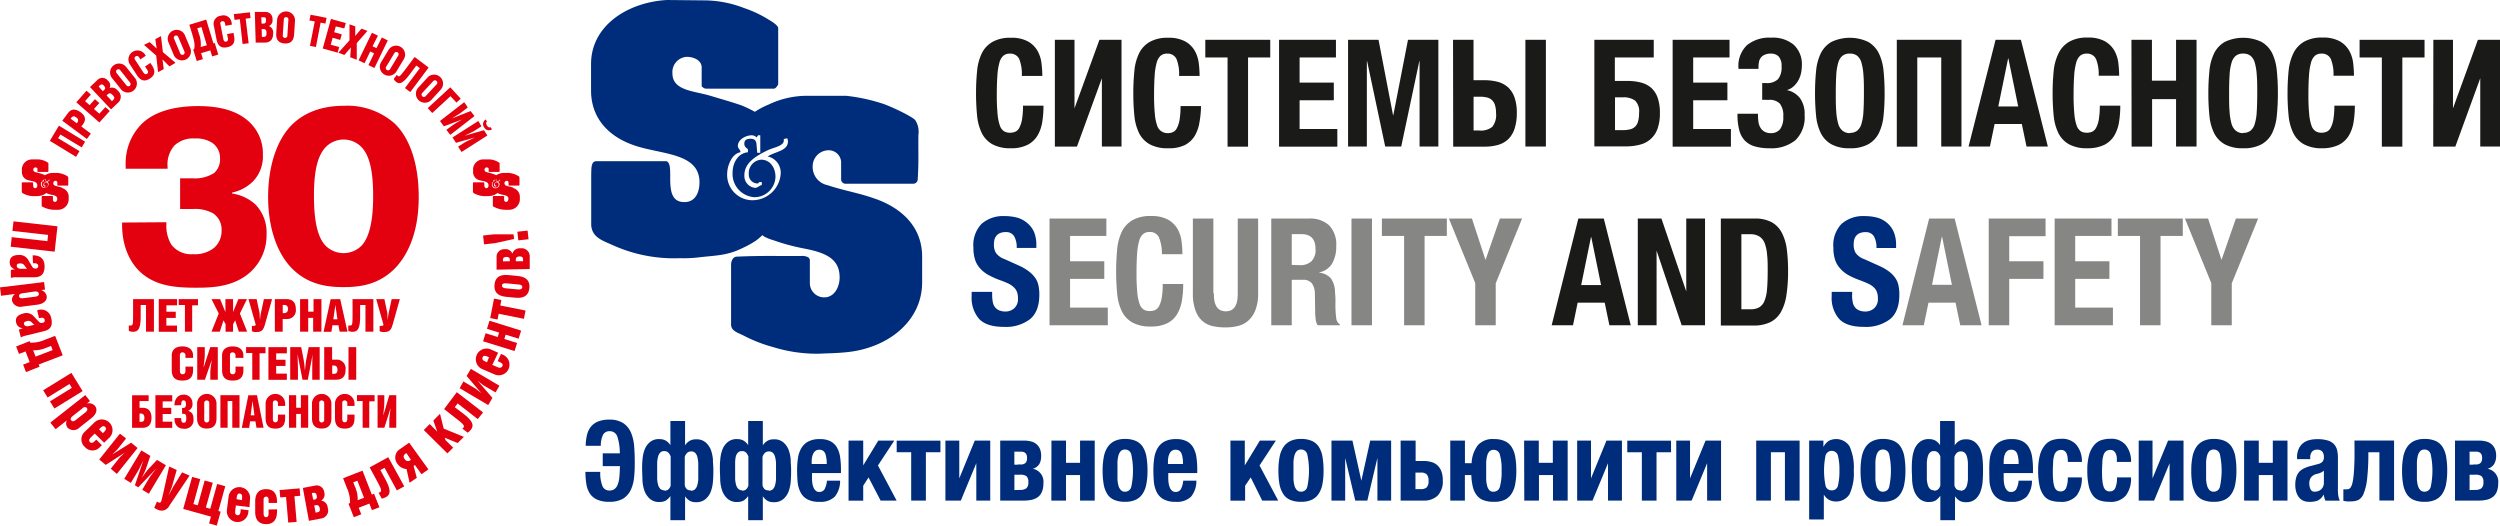 <svg id="Layer_1" data-name="Layer 1" xmlns="http://www.w3.org/2000/svg" viewBox="0 0 468.45 98.48"><defs><style>.cls-1,.cls-3{fill:#002d7b;}.cls-1,.cls-6{fill-rule:evenodd;}.cls-2{fill:#1a1a18;}.cls-4{fill:#868685;}.cls-5,.cls-6{fill:#e3000f;}</style></defs><title>SS_Secuteck_Logo_30</title><path class="cls-1" d="M176.42,46.36c-3.34-1.21-5.75-1.5-9.13-2.62a3.46,3.46,0,0,1-2.76-3.46,3,3,0,0,1,2.87-3.07,2.33,2.33,0,0,1,2.46,2.18v3.28a.83.83,0,0,0,.82.81h12.71a.84.84,0,0,0,.82-.81c.21-3.23.09-5.09.13-8.34a4,4,0,0,0-.6-2.78c-.56-.63-3.87-2.26-5.86-3A34,34,0,0,0,170.81,27H163.3a16.65,16.65,0,0,0-7,1.63,14.7,14.7,0,0,0-2.6,1.37s-1.79-1-3-1.37c-2.05-.68-3.27-1-5.33-1.63-3.12-.93-7.12-.95-7.12-4.21a2.86,2.86,0,0,1,2.66-3.09c1.33,0,2.82.64,2.82,2v3.55c.28.2.46.41.82.41h12.71c.44,0,.81-.82.81-.82V14.33c0-.46-.92-1.1-1.77-1.59a21.86,21.86,0,0,0-4.64-2.19,20.89,20.89,0,0,0-7.45-1.43l-7-.07c-7.3.42-14.21,4.76-14.21,12V26c0,5.4,3.55,9.06,9.15,10.62,5,1.4,11.17,1.41,11.17,6.6,0,1.86-.76,3.59-2.62,3.69-2.13.11-2.63-1.33-2.8-2.87-.21-1.85.25-4.41-.75-4.78h-13.2c-1,0-.88,1.52-.92,2.54l0,9.44c.17,2.27,2,2.84,4,3.73a27.87,27.87,0,0,0,12.62,2.46,24.33,24.33,0,0,0,3.42-.14c3.28-.4,5.38-.3,8.33-1.77a18,18,0,0,0,2.47-1.36,12.25,12.25,0,0,0,1.29-1.1c-.18.18,1.1.75,2,1a39,39,0,0,0,5.72,1.55c3.91.74,6.22,1.82,6.63,4.5a6.32,6.32,0,0,1,.07.9c0,1.85-1,3.76-2.87,3.76A2.68,2.68,0,0,1,164,62.2V57.83c0-.58-.65-.77-1.23-.82-4.85.05-7.59-.09-12.44.13-.72,0-1.09.79-1.09,1.51v11.2c0,1.22,1.25,1.53,2.31,2.06a27.42,27.42,0,0,0,5.61,2.19,27.78,27.78,0,0,0,8.55,1.23c2-.1,3.14-.08,5.12-.28,7.5-.7,14.21-5.58,14.21-13.12V57.15c0-5.38-3.55-8.95-8.6-10.79m-20.36-8a3.11,3.11,0,0,1,2.46,3.21,5.33,5.33,0,0,1-5.32,5,4.75,4.75,0,0,1-4.72-4.72,6.08,6.08,0,0,1,.2-1.59c.36-1.14.94-2.39,2.31-2.7l-.06-.28c-.18-.32-.44-.51-.44-.88,0-1.18,1.44-2,2.63-2a1.24,1.24,0,0,1,.88.41l.28-.41h.41v3.28h-.57L154,36.05c-.06-.72-.42-1-1.13-1s-1.15.26-1.15.89.33.75.68,1.09v.55c-1.87.17-2.88,2-2.88,3.83A4.36,4.36,0,0,0,153.63,46a3.94,3.94,0,0,0,3.93-3.8c0-1.73-1-3.23-2.7-3.23a2.52,2.52,0,0,0-2.3,2.73,1.65,1.65,0,0,0,1.72,1.73l.27-.27H155v.55c-.48.12-.77.54-1.27.54a2.24,2.24,0,0,1-2-2.35c0-2.34,2.13-3.58,4.21-4.62,1.4-.7,3.44-.84,3.16-2.18l.67-.14a3,3,0,0,1,.13.54c0,1.87-2.32,1.9-3.82,2.87" transform="translate(-12.25 -9.05)"/><path class="cls-2" d="M201.66,36.83a6.89,6.89,0,0,1-3.44-.74,4.91,4.91,0,0,1-2-2.1,9.48,9.48,0,0,1-.88-3.25,41.36,41.36,0,0,1-.2-4.22,41.61,41.61,0,0,1,.2-4.19,9.59,9.59,0,0,1,.88-3.29,5,5,0,0,1,2-2.14,6.67,6.67,0,0,1,3.44-.77,6.34,6.34,0,0,1,3.24.7,4.75,4.75,0,0,1,1.78,1.78,6.29,6.29,0,0,1,.73,2.33,19.62,19.62,0,0,1,.15,2.34h-3.84a7.73,7.73,0,0,0-.49-3.18,1.83,1.83,0,0,0-1.8-1,1.76,1.76,0,0,0-1.19.41,2.66,2.66,0,0,0-.73,1.32,11.58,11.58,0,0,0-.37,2.38c-.07,1-.11,2.18-.11,3.6a35.91,35.91,0,0,0,.15,3.67,8.82,8.82,0,0,0,.45,2.17,2,2,0,0,0,.77,1,2.11,2.11,0,0,0,1.08.27,2.51,2.51,0,0,0,1-.18,1.56,1.56,0,0,0,.76-.73,5.11,5.11,0,0,0,.51-1.54,15.15,15.15,0,0,0,.19-2.62h3.84a18.93,18.93,0,0,1-.24,3.1,7.17,7.17,0,0,1-.89,2.52,4.68,4.68,0,0,1-1.84,1.71A6.67,6.67,0,0,1,201.66,36.83Z" transform="translate(-12.25 -9.05)"/><path class="cls-2" d="M209.91,16.51h3.68V29.35l4.67-12.84h4.14v20h-3.68V23.71l-4.67,12.81h-4.14Z" transform="translate(-12.25 -9.05)"/><path class="cls-2" d="M231.13,36.83a6.89,6.89,0,0,1-3.44-.74,4.91,4.91,0,0,1-2-2.1,9.48,9.48,0,0,1-.88-3.25,41.36,41.36,0,0,1-.2-4.22,41.61,41.61,0,0,1,.2-4.19,9.59,9.59,0,0,1,.88-3.29,5,5,0,0,1,2-2.14,6.67,6.67,0,0,1,3.44-.77,6.34,6.34,0,0,1,3.24.7,4.75,4.75,0,0,1,1.78,1.78,6.29,6.29,0,0,1,.73,2.33,19.62,19.62,0,0,1,.15,2.34h-3.84a7.73,7.73,0,0,0-.49-3.18,1.83,1.83,0,0,0-1.8-1,1.76,1.76,0,0,0-1.19.41,2.66,2.66,0,0,0-.73,1.32,11.58,11.58,0,0,0-.37,2.38c-.07,1-.11,2.18-.11,3.6a35.91,35.91,0,0,0,.15,3.67,8.82,8.82,0,0,0,.45,2.17,2,2,0,0,0,.77,1A2.11,2.11,0,0,0,231,34a2.51,2.51,0,0,0,1-.18,1.56,1.56,0,0,0,.76-.73,5.11,5.11,0,0,0,.51-1.54,15.15,15.15,0,0,0,.19-2.62h3.84A18.93,18.93,0,0,1,237,32a7.17,7.17,0,0,1-.89,2.52,4.68,4.68,0,0,1-1.84,1.71A6.67,6.67,0,0,1,231.13,36.83Z" transform="translate(-12.25 -9.05)"/><path class="cls-2" d="M242.26,19.82H238.1V16.51h12.17v3.31h-4.16V36.53h-3.84V19.82Z" transform="translate(-12.25 -9.05)"/><path class="cls-2" d="M251.93,16.51h10.65v3.31h-6.81v4.71h6.41v3.31h-6.41v5.38h7.07v3.31H251.92v-20Z" transform="translate(-12.25 -9.05)"/><path class="cls-2" d="M264.85,16.51h5.71l2.72,14.13h.05l2.75-14.13h5.69v20h-3.52v-16h-.05l-3.39,16h-3l-3.39-16h-.05v16h-3.52v-20Z" transform="translate(-12.25 -9.05)"/><path class="cls-2" d="M284.52,16.51h3.84v7.57h2a9.68,9.68,0,0,1,2.6.32,4.67,4.67,0,0,1,1.91,1.05,4.72,4.72,0,0,1,1.19,1.91,8.6,8.6,0,0,1,.41,2.86,9.26,9.26,0,0,1-.41,2.92,4.93,4.93,0,0,1-1.2,2A4.68,4.68,0,0,1,293,36.19a9.16,9.16,0,0,1-2.58.34h-5.87Zm4.91,17a3.44,3.44,0,0,0,2.44-.69,3.52,3.52,0,0,0,.71-2.54,5,5,0,0,0-.2-1.53,2.18,2.18,0,0,0-.57-.95,2.05,2.05,0,0,0-.95-.49,5.75,5.75,0,0,0-1.32-.14h-1.17v6.33h1.06Zm8.65-17h3.84v20h-3.84Z" transform="translate(-12.25 -9.05)"/><path class="cls-2" d="M311,16.51h11.13v3.31h-7.29v4.4h2.35a9.71,9.71,0,0,1,2.58.31,4.61,4.61,0,0,1,1.91,1,4.53,4.53,0,0,1,1.19,1.86,8.46,8.46,0,0,1,.41,2.85,8.48,8.48,0,0,1-.43,2.9,4.63,4.63,0,0,1-3.25,3,10,10,0,0,1-2.7.34H311Zm5.21,16.93a6.33,6.33,0,0,0,1.41-.14,2,2,0,0,0,1-.5,2.11,2.11,0,0,0,.57-1,5.78,5.78,0,0,0,.19-1.6,2.82,2.82,0,0,0-.76-2.31,3.65,3.65,0,0,0-2.28-.6h-1.47v6.14h1.37Z" transform="translate(-12.25 -9.05)"/><path class="cls-2" d="M325.68,16.51h10.65v3.31h-6.81v4.71h6.41v3.31h-6.41v5.38h7.07v3.31H325.67v-20Z" transform="translate(-12.25 -9.05)"/><path class="cls-2" d="M343.86,36.83a9.67,9.67,0,0,1-2.84-.36,4.2,4.2,0,0,1-1.88-1.14,4.46,4.46,0,0,1-1-1.95,10.76,10.76,0,0,1-.32-2.77v-.25h3.84v.2a10.47,10.47,0,0,0,.08,1.28,2.92,2.92,0,0,0,.35,1.08,2.1,2.1,0,0,0,.72.76A2.29,2.29,0,0,0,344,34a2.19,2.19,0,0,0,1.8-.74,3.75,3.75,0,0,0,.6-2.37,3.58,3.58,0,0,0-.64-2.42,2.66,2.66,0,0,0-2.08-.71h-.56a6.19,6.19,0,0,0-.67,0V24.61a1.73,1.73,0,0,0,.36,0h.36a2.94,2.94,0,0,0,2.24-.72,3.46,3.46,0,0,0,.67-2.4,2.64,2.64,0,0,0-.53-1.84,2,2,0,0,0-1.47-.56,2.67,2.67,0,0,0-1.5.4,1.8,1.8,0,0,0-.75,1.32,4.09,4.09,0,0,0-.07.53c0,.15,0,.35,0,.61H338v-.17a5.4,5.4,0,0,1,1.58-4.25,6.62,6.62,0,0,1,4.56-1.42,6.07,6.07,0,0,1,4.26,1.36,5,5,0,0,1,1.48,3.91,6.61,6.61,0,0,1-.17,1.46,5.13,5.13,0,0,1-.53,1.35,4.42,4.42,0,0,1-.89,1.08,3.12,3.12,0,0,1-1.23.66,4.17,4.17,0,0,1,2.46,1.5,5,5,0,0,1,.88,3.15,6,6,0,0,1-1.7,4.72A7.12,7.12,0,0,1,343.86,36.83Z" transform="translate(-12.25 -9.05)"/><path class="cls-2" d="M358.87,36.83a6.89,6.89,0,0,1-3.44-.74,4.91,4.91,0,0,1-2-2.1,9.48,9.48,0,0,1-.88-3.25,41.36,41.36,0,0,1-.2-4.22,41.61,41.61,0,0,1,.2-4.19,9.59,9.59,0,0,1,.88-3.29,5.07,5.07,0,0,1,2-2.14,8.07,8.07,0,0,1,6.88,0,5.07,5.07,0,0,1,2,2.14,9.59,9.59,0,0,1,.88,3.29,41.61,41.61,0,0,1,.2,4.19,41.36,41.36,0,0,1-.2,4.22,9.42,9.42,0,0,1-.88,3.25,4.86,4.86,0,0,1-2,2.1A6.89,6.89,0,0,1,358.87,36.83Zm0-2.88a2.2,2.2,0,0,0,1.38-.41,2.56,2.56,0,0,0,.8-1.29,9.67,9.67,0,0,0,.37-2.3c.06-.94.09-2.09.09-3.43s0-2.48-.09-3.42a10.51,10.51,0,0,0-.37-2.3,2.55,2.55,0,0,0-.8-1.3,2.2,2.2,0,0,0-1.38-.41,2.15,2.15,0,0,0-1.37.41,2.59,2.59,0,0,0-.8,1.3,9.85,9.85,0,0,0-.37,2.3q-.09,1.39-.09,3.42c0,1.35,0,2.49.09,3.43a10.31,10.31,0,0,0,.37,2.3,2.56,2.56,0,0,0,.8,1.29A2.15,2.15,0,0,0,358.87,34Z" transform="translate(-12.25 -9.05)"/><path class="cls-2" d="M367.62,16.51h12.17v20H376V19.82h-4.49V36.53h-3.84v-20Z" transform="translate(-12.25 -9.05)"/><path class="cls-2" d="M386.18,16.51h4.75l5.05,20h-4l-.88-4.23H386l-.88,4.23h-4ZM390.42,29l-1.84-9h-.05l-1.84,9Z" transform="translate(-12.25 -9.05)"/><path class="cls-2" d="M403.39,36.83a6.89,6.89,0,0,1-3.44-.74,4.91,4.91,0,0,1-2-2.1,9.48,9.48,0,0,1-.88-3.25,41.36,41.36,0,0,1-.2-4.22,41.61,41.61,0,0,1,.2-4.19A9.59,9.59,0,0,1,398,19a5.07,5.07,0,0,1,2-2.14,6.67,6.67,0,0,1,3.44-.77,6.34,6.34,0,0,1,3.24.7,4.75,4.75,0,0,1,1.78,1.78,6.29,6.29,0,0,1,.73,2.33,22,22,0,0,1,.15,2.34h-3.84A7.56,7.56,0,0,0,405,20.1a1.83,1.83,0,0,0-1.8-1,1.76,1.76,0,0,0-1.19.41,2.66,2.66,0,0,0-.73,1.32,11.58,11.58,0,0,0-.37,2.38c-.07,1-.11,2.18-.11,3.6a35.91,35.91,0,0,0,.15,3.67,8.82,8.82,0,0,0,.45,2.17,2,2,0,0,0,.77,1,2.11,2.11,0,0,0,1.08.27,2.51,2.51,0,0,0,1-.18,1.6,1.6,0,0,0,.76-.73,5.11,5.11,0,0,0,.51-1.54,15.15,15.15,0,0,0,.19-2.62h3.84a18.93,18.93,0,0,1-.24,3.1,7.17,7.17,0,0,1-.89,2.52,4.68,4.68,0,0,1-1.84,1.71A7.07,7.07,0,0,1,403.39,36.83Z" transform="translate(-12.25 -9.05)"/><path class="cls-2" d="M411.64,16.51h3.84v7.65H420V16.51h3.84v20H420V27.63h-4.49v8.89h-3.84Z" transform="translate(-12.25 -9.05)"/><path class="cls-2" d="M432.57,36.83a6.89,6.89,0,0,1-3.44-.74,4.91,4.91,0,0,1-2-2.1,9.48,9.48,0,0,1-.88-3.25,41.36,41.36,0,0,1-.2-4.22,41.61,41.61,0,0,1,.2-4.19,9.59,9.59,0,0,1,.88-3.29,5.07,5.07,0,0,1,2-2.14,8.07,8.07,0,0,1,6.88,0A5.07,5.07,0,0,1,438,19a9.59,9.59,0,0,1,.88,3.29,41.61,41.61,0,0,1,.2,4.19,41.36,41.36,0,0,1-.2,4.22A9.42,9.42,0,0,1,438,34a4.86,4.86,0,0,1-2,2.1A6.89,6.89,0,0,1,432.57,36.83Zm0-2.88a2.2,2.2,0,0,0,1.38-.41,2.56,2.56,0,0,0,.8-1.29,9.67,9.67,0,0,0,.37-2.3c.06-.94.09-2.09.09-3.43s0-2.48-.09-3.42a10.51,10.51,0,0,0-.37-2.3,2.55,2.55,0,0,0-.8-1.3,2.2,2.2,0,0,0-1.38-.41,2.15,2.15,0,0,0-1.37.41,2.59,2.59,0,0,0-.8,1.3,9.85,9.85,0,0,0-.37,2.3q-.09,1.39-.09,3.42c0,1.35,0,2.49.09,3.43a10.31,10.31,0,0,0,.37,2.3,2.56,2.56,0,0,0,.8,1.29A2.15,2.15,0,0,0,432.57,34Z" transform="translate(-12.25 -9.05)"/><path class="cls-2" d="M447.41,36.83a6.89,6.89,0,0,1-3.44-.74,4.91,4.91,0,0,1-2-2.1,9.48,9.48,0,0,1-.88-3.25,41.36,41.36,0,0,1-.2-4.22,41.61,41.61,0,0,1,.2-4.19A9.59,9.59,0,0,1,442,19a5.07,5.07,0,0,1,2-2.14,6.67,6.67,0,0,1,3.44-.77,6.34,6.34,0,0,1,3.24.7,4.75,4.75,0,0,1,1.78,1.78,6.29,6.29,0,0,1,.73,2.33,22,22,0,0,1,.15,2.34h-3.84A7.56,7.56,0,0,0,449,20.1a1.83,1.83,0,0,0-1.8-1,1.76,1.76,0,0,0-1.19.41,2.66,2.66,0,0,0-.73,1.32,11.58,11.58,0,0,0-.37,2.38c-.07,1-.11,2.18-.11,3.6a35.91,35.91,0,0,0,.15,3.67,8.82,8.82,0,0,0,.45,2.17,2,2,0,0,0,.77,1,2.11,2.11,0,0,0,1.08.27,2.51,2.51,0,0,0,.95-.18,1.6,1.6,0,0,0,.76-.73,5.11,5.11,0,0,0,.51-1.54,15.15,15.15,0,0,0,.19-2.62h3.84a18.93,18.93,0,0,1-.24,3.1,7.17,7.17,0,0,1-.89,2.52,4.68,4.68,0,0,1-1.84,1.71A7.07,7.07,0,0,1,447.41,36.83Z" transform="translate(-12.25 -9.05)"/><path class="cls-2" d="M458.55,19.82h-4.16V16.51h12.17v3.31H462.4V36.53h-3.84V19.82Z" transform="translate(-12.25 -9.05)"/><path class="cls-2" d="M468.21,16.51h3.68V29.35l4.67-12.84h4.14v20H477V23.71l-4.67,12.81h-4.14Z" transform="translate(-12.25 -9.05)"/><path class="cls-3" d="M198.16,64.3a7.18,7.18,0,0,0,.11,1.28,2.24,2.24,0,0,0,.4,1,2,2,0,0,0,.79.62,3,3,0,0,0,1.24.22,2.39,2.39,0,0,0,1.59-.6,2.31,2.31,0,0,0,.71-1.86,3.59,3.59,0,0,0-.17-1.16,2.38,2.38,0,0,0-.57-.88,4.1,4.1,0,0,0-1-.71,16.69,16.69,0,0,0-1.62-.66,14.56,14.56,0,0,1-2.22-1,5.92,5.92,0,0,1-1.56-1.25,4.47,4.47,0,0,1-.92-1.65,7.17,7.17,0,0,1-.29-2.17A5.75,5.75,0,0,1,196.17,51a6.12,6.12,0,0,1,4.32-1.46,9.25,9.25,0,0,1,2.36.29,4.94,4.94,0,0,1,1.87,1A4.58,4.58,0,0,1,206,52.5a6.24,6.24,0,0,1,.44,2.45v.56h-3.68a4.18,4.18,0,0,0-.48-2.2,1.74,1.74,0,0,0-1.6-.77,2.59,2.59,0,0,0-1.07.2,1.79,1.79,0,0,0-.68.52,2,2,0,0,0-.35.74,4.14,4.14,0,0,0-.09.87,3,3,0,0,0,.37,1.56,3.32,3.32,0,0,0,1.6,1.16l3,1.35A9.3,9.3,0,0,1,205.16,60a5.11,5.11,0,0,1,1.11,1.18,3.79,3.79,0,0,1,.57,1.39,7.92,7.92,0,0,1,.16,1.68q0,3.17-1.75,4.61a7.46,7.46,0,0,1-4.87,1.44c-2.17,0-3.72-.49-4.66-1.49a6,6,0,0,1-1.4-4.26v-.81h3.84v.57Z" transform="translate(-12.25 -9.05)"/><path class="cls-4" d="M219.57,53.26h-6.81V58h6.41v3.31h-6.41v5.38h7.07V70H208.91V50h10.65v3.31Z" transform="translate(-12.25 -9.05)"/><path class="cls-4" d="M229.41,53.52a1.83,1.83,0,0,0-1.8-1,1.76,1.76,0,0,0-1.19.41,2.66,2.66,0,0,0-.73,1.32,11.58,11.58,0,0,0-.37,2.38c-.07,1-.11,2.18-.11,3.6a35.91,35.91,0,0,0,.15,3.67,8.82,8.82,0,0,0,.45,2.17,2,2,0,0,0,.77,1,2.11,2.11,0,0,0,1.08.27,2.51,2.51,0,0,0,1-.18,1.6,1.6,0,0,0,.76-.73,5.11,5.11,0,0,0,.51-1.54,15.15,15.15,0,0,0,.19-2.62h3.84a19,19,0,0,1-.24,3.08,7.33,7.33,0,0,1-.89,2.55,4.54,4.54,0,0,1-1.84,1.71,6.69,6.69,0,0,1-3.08.62,6.89,6.89,0,0,1-3.44-.73,4.86,4.86,0,0,1-2-2.1,9.66,9.66,0,0,1-.88-3.28,44.1,44.1,0,0,1,0-8.39,9.59,9.59,0,0,1,.88-3.29,5,5,0,0,1,2-2.14,6.67,6.67,0,0,1,3.44-.77,6.34,6.34,0,0,1,3.24.7,4.75,4.75,0,0,1,1.78,1.78,6.29,6.29,0,0,1,.73,2.33,19.62,19.62,0,0,1,.15,2.34h-3.84A8,8,0,0,0,229.41,53.52Z" transform="translate(-12.25 -9.05)"/><path class="cls-4" d="M239.7,63.91a9.94,9.94,0,0,0,.09,1.39,3.11,3.11,0,0,0,.35,1.09,1.94,1.94,0,0,0,.69.73,2.44,2.44,0,0,0,2.23,0,2,2,0,0,0,.68-.73,3.41,3.41,0,0,0,.35-1.09,9.84,9.84,0,0,0,.09-1.39V50H248v14a8.37,8.37,0,0,1-.51,3.15,5.09,5.09,0,0,1-1.36,2,4.5,4.5,0,0,1-2,1,10,10,0,0,1-2.27.25,11.28,11.28,0,0,1-2.27-.22,4.49,4.49,0,0,1-1.95-.91,4.7,4.7,0,0,1-1.36-2,8.85,8.85,0,0,1-.51-3.28V50h3.84v14Z" transform="translate(-12.25 -9.05)"/><path class="cls-4" d="M257.56,50a5.24,5.24,0,0,1,3.74,1.27,5.13,5.13,0,0,1,1.33,3.88,6.31,6.31,0,0,1-.77,3.29,3.59,3.59,0,0,1-2.4,1.64v.06a3.46,3.46,0,0,1,2.11,1,4.34,4.34,0,0,1,.83,2.44c0,.37.06.78.08,1.22s0,.93,0,1.47c0,1.06.09,1.88.16,2.44a1.61,1.61,0,0,0,.69,1.15V70h-4.16a2.12,2.12,0,0,1-.37-1c-.05-.36-.09-.74-.11-1.14L258.63,64a3.28,3.28,0,0,0-.56-1.85,2,2,0,0,0-1.71-.67H254.3V70h-3.84V50Zm-1.66,8.74A3.06,3.06,0,0,0,258,58a3,3,0,0,0,.75-2.31c0-1.85-.89-2.77-2.67-2.77H254.3v5.77Z" transform="translate(-12.25 -9.05)"/><path class="cls-4" d="M265.49,50h3.84V70h-3.84Z" transform="translate(-12.25 -9.05)"/><path class="cls-4" d="M283.35,53.26h-4.16V70h-3.84V53.26h-4.16V50h12.17v3.31Z" transform="translate(-12.25 -9.05)"/><path class="cls-4" d="M290.58,57.69h.05L293.3,50h4.16l-4.94,12.14V70h-3.84V62.09L283.74,50h4.32Z" transform="translate(-12.25 -9.05)"/><path class="cls-2" d="M312.77,50l5.05,20h-4l-.88-4.23h-5.07L307,70h-4L308,50Zm-.51,12.47-1.84-9h-.05l-1.84,9Z" transform="translate(-12.25 -9.05)"/><path class="cls-2" d="M328.22,63.66h0V50h3.52V70h-4.38l-4.7-14h0V70h-3.52V50h4.43Z" transform="translate(-12.25 -9.05)"/><path class="cls-2" d="M341,50a6.59,6.59,0,0,1,3.23.69,4.75,4.75,0,0,1,1.91,2,9.09,9.09,0,0,1,.92,3.07,30.44,30.44,0,0,1,.24,4,29.09,29.09,0,0,1-.31,4.58,9.11,9.11,0,0,1-1.05,3.21,4.76,4.76,0,0,1-2,1.88,7.2,7.2,0,0,1-3.18.62h-6.06V50Zm-.75,17a3.2,3.2,0,0,0,1.63-.36,2.42,2.42,0,0,0,1-1.21,7.43,7.43,0,0,0,.48-2.21c.08-.91.12-2.06.12-3.42,0-1.14,0-2.14-.11-3a7.73,7.73,0,0,0-.44-2.14,2.62,2.62,0,0,0-1-1.29,3.13,3.13,0,0,0-1.75-.43h-1.63V67h1.72Z" transform="translate(-12.25 -9.05)"/><path class="cls-3" d="M359.29,64.3a7.18,7.18,0,0,0,.11,1.28,2.19,2.19,0,0,0,.4,1,2,2,0,0,0,.79.62,3,3,0,0,0,1.24.22,2.39,2.39,0,0,0,1.59-.6,2.31,2.31,0,0,0,.71-1.86,3.59,3.59,0,0,0-.17-1.16,2.38,2.38,0,0,0-.57-.88,4.1,4.1,0,0,0-1.05-.71c-.44-.21-1-.43-1.61-.66a14.56,14.56,0,0,1-2.22-1A5.92,5.92,0,0,1,357,59.29a4.47,4.47,0,0,1-.92-1.65,7.17,7.17,0,0,1-.29-2.17A5.72,5.72,0,0,1,357.32,51a6.12,6.12,0,0,1,4.32-1.46,9.25,9.25,0,0,1,2.36.29,4.8,4.8,0,0,1,1.87,1,4.58,4.58,0,0,1,1.23,1.68,6.24,6.24,0,0,1,.44,2.45v.56h-3.68a4.18,4.18,0,0,0-.48-2.2,1.74,1.74,0,0,0-1.6-.77,2.59,2.59,0,0,0-1.07.2,1.79,1.79,0,0,0-.68.52,1.81,1.81,0,0,0-.35.74,4.14,4.14,0,0,0-.09.87,3,3,0,0,0,.37,1.56,3.32,3.32,0,0,0,1.6,1.16l3,1.35A9.3,9.3,0,0,1,366.31,60a5.11,5.11,0,0,1,1.11,1.18,3.79,3.79,0,0,1,.57,1.39,7.92,7.92,0,0,1,.16,1.68q0,3.17-1.75,4.61a7.46,7.46,0,0,1-4.87,1.44c-2.17,0-3.72-.49-4.66-1.49a6,6,0,0,1-1.4-4.26v-.81h3.84v.57Z" transform="translate(-12.25 -9.05)"/><path class="cls-4" d="M378.51,50l5.05,20h-4l-.88-4.23h-5.07L372.73,70h-4l5-20ZM378,62.42l-1.84-9h-.05l-1.84,9Z" transform="translate(-12.25 -9.05)"/><path class="cls-4" d="M395.55,50v3.31h-6.81V58h6.41v3.31h-6.41V70H384.9V50Z" transform="translate(-12.25 -9.05)"/><path class="cls-4" d="M407.91,53.26H401.1V58h6.41v3.31H401.1v5.38h7.07V70H397.25V50H407.9v3.31Z" transform="translate(-12.25 -9.05)"/><path class="cls-4" d="M421.25,53.26h-4.16V70h-3.84V53.26h-4.16V50h12.17v3.31Z" transform="translate(-12.25 -9.05)"/><path class="cls-4" d="M428.49,57.69h.05L431.21,50h4.17l-4.94,12.14V70H426.6V62.09L421.66,50H426Z" transform="translate(-12.25 -9.05)"/><path class="cls-3" d="M126.44,103.08a5.47,5.47,0,0,1-2.32-.42,3.24,3.24,0,0,1-1.36-1.16,4.49,4.49,0,0,1-.64-1.77,15.34,15.34,0,0,1-.18-2.26h2.79a6.52,6.52,0,0,0,.43,2.72,1.37,1.37,0,0,0,1.32.77,1.48,1.48,0,0,0,.94-.29,1.93,1.93,0,0,0,.59-.86,5.11,5.11,0,0,0,.3-1.42c.05-.57.09-1.23.1-2h-3.22V94h3.2a9.84,9.84,0,0,0-.47-3.15,1.45,1.45,0,0,0-1.44-1,1.32,1.32,0,0,0-1.22.65,4.51,4.51,0,0,0-.43,2.09H122a8.82,8.82,0,0,1,.26-2.11,3.79,3.79,0,0,1,.77-1.54,3.42,3.42,0,0,1,1.36-.94,5.62,5.62,0,0,1,2-.32,4.64,4.64,0,0,1,2.68.68,4.07,4.07,0,0,1,1.43,1.79,8.26,8.26,0,0,1,.58,2.51c.07.93.11,1.88.11,2.84s0,1.9-.11,2.82a7.23,7.23,0,0,1-.59,2.44,4,4,0,0,1-1.45,1.71A5,5,0,0,1,126.44,103.08Z" transform="translate(-12.25 -9.05)"/><path class="cls-3" d="M137.87,102a3.06,3.06,0,0,1-.85.84,2.32,2.32,0,0,1-1.2.27,2.54,2.54,0,0,1-1.82-.61,3.7,3.7,0,0,1-1-1.51,7.25,7.25,0,0,1-.37-2c0-.7-.06-1.36-.06-2s0-1.21.08-1.88a6.6,6.6,0,0,1,.4-1.84,3.35,3.35,0,0,1,1-1.39,2.57,2.57,0,0,1,1.75-.55,2.37,2.37,0,0,1,1.22.29,2.83,2.83,0,0,1,.85.84V87.94h2.75V92.5a2.52,2.52,0,0,1,.85-.84,2.3,2.3,0,0,1,1.22-.29,2.57,2.57,0,0,1,1.75.55,3.54,3.54,0,0,1,1,1.39,7,7,0,0,1,.4,1.84c0,.67.08,1.29.08,1.88s0,1.27-.06,2a7.18,7.18,0,0,1-.37,2,3.53,3.53,0,0,1-1,1.51,2.6,2.6,0,0,1-1.82.61,2.32,2.32,0,0,1-1.2-.27,2.93,2.93,0,0,1-.85-.84v4.49h-2.75Zm-1.09-1a1.1,1.1,0,0,0,.69-.23,1.43,1.43,0,0,0,.45-.75V94.6a1.83,1.83,0,0,0-.45-.75,1,1,0,0,0-.75-.27,1,1,0,0,0-.75.27,1.71,1.71,0,0,0-.41.77,5.47,5.47,0,0,0-.17,1.18c0,.45,0,1,0,1.49s0,1,0,1.49a5.1,5.1,0,0,0,.19,1.16,1.61,1.61,0,0,0,.43.74A1.14,1.14,0,0,0,136.78,100.93Zm4.93,0a1.09,1.09,0,0,0,.76-.26,1.61,1.61,0,0,0,.43-.74,5,5,0,0,0,.19-1.16c0-.45,0-1,0-1.49s0-1,0-1.49a5.57,5.57,0,0,0-.17-1.18,1.66,1.66,0,0,0-.41-.77,1,1,0,0,0-.75-.27,1.06,1.06,0,0,0-.75.27,1.83,1.83,0,0,0-.45.75v5.35a1.5,1.5,0,0,0,.45.75A1.11,1.11,0,0,0,141.71,100.93Z" transform="translate(-12.25 -9.05)"/><path class="cls-3" d="M152.44,102a3.06,3.06,0,0,1-.85.84,2.32,2.32,0,0,1-1.2.27,2.54,2.54,0,0,1-1.82-.61,3.7,3.7,0,0,1-1-1.51,7.25,7.25,0,0,1-.37-2c0-.7-.06-1.36-.06-2s0-1.21.08-1.88a6.6,6.6,0,0,1,.4-1.84,3.35,3.35,0,0,1,1-1.39,2.57,2.57,0,0,1,1.75-.55,2.37,2.37,0,0,1,1.22.29,2.83,2.83,0,0,1,.85.84V87.94h2.75V92.5a2.52,2.52,0,0,1,.85-.84,2.3,2.3,0,0,1,1.22-.29,2.57,2.57,0,0,1,1.75.55,3.54,3.54,0,0,1,1,1.39,7,7,0,0,1,.4,1.84c0,.67.08,1.29.08,1.88s0,1.27-.06,2a7.18,7.18,0,0,1-.37,2,3.53,3.53,0,0,1-1,1.51,2.6,2.6,0,0,1-1.82.61,2.32,2.32,0,0,1-1.2-.27,2.93,2.93,0,0,1-.85-.84v4.49h-2.75Zm-1.1-1a1.1,1.1,0,0,0,.69-.23,1.43,1.43,0,0,0,.45-.75V94.6a1.83,1.83,0,0,0-.45-.75,1,1,0,0,0-.75-.27,1,1,0,0,0-.75.27,1.71,1.71,0,0,0-.41.77A5.47,5.47,0,0,0,150,95.8c0,.45,0,1,0,1.49s0,1,0,1.49a5.1,5.1,0,0,0,.19,1.16,1.61,1.61,0,0,0,.43.74A1.14,1.14,0,0,0,151.34,100.93Zm4.94,0a1.09,1.09,0,0,0,.76-.26,1.61,1.61,0,0,0,.43-.74,5,5,0,0,0,.19-1.16c0-.45,0-1,0-1.49s0-1,0-1.49a5.57,5.57,0,0,0-.17-1.18,1.66,1.66,0,0,0-.41-.77,1,1,0,0,0-.75-.27,1.06,1.06,0,0,0-.75.27,1.83,1.83,0,0,0-.45.75v5.35a1.5,1.5,0,0,0,.45.75A1.09,1.09,0,0,0,156.28,100.93Z" transform="translate(-12.25 -9.05)"/><path class="cls-3" d="M165.75,103.08a4.39,4.39,0,0,1-2.33-.53,3.14,3.14,0,0,1-1.23-1.38,5.42,5.42,0,0,1-.49-1.91q-.09-1.07-.09-2.13a15.19,15.19,0,0,1,.15-2.17,5.36,5.36,0,0,1,.6-1.86,3.37,3.37,0,0,1,1.28-1.29,4.45,4.45,0,0,1,2.23-.48,4.16,4.16,0,0,1,2,.41,3,3,0,0,1,1.2,1.15,5,5,0,0,1,.6,1.8,15.32,15.32,0,0,1,.16,2.35v.65h-5.43v.9a6.15,6.15,0,0,0,.07,1,3.44,3.44,0,0,0,.23.84,1.61,1.61,0,0,0,.42.58.92.92,0,0,0,.64.22,1.09,1.09,0,0,0,1-.52,4.06,4.06,0,0,0,.44-1.59h2.47a4.68,4.68,0,0,1-1,3A3.82,3.82,0,0,1,165.75,103.08ZM167.16,96c0-.43,0-.81-.08-1.14a3,3,0,0,0-.21-.84,1.16,1.16,0,0,0-.42-.52,1.22,1.22,0,0,0-.69-.18,1.15,1.15,0,0,0-.69.2,1.47,1.47,0,0,0-.43.52,2.76,2.76,0,0,0-.23.72,4.22,4.22,0,0,0-.07.79V96Z" transform="translate(-12.25 -9.05)"/><path class="cls-3" d="M171.22,91.61H174v4.64l2.82-4.64h3l-3.06,4.66,3.5,6.58h-3L175,98.51,174,100.06v2.8h-2.75V91.61Z" transform="translate(-12.25 -9.05)"/><path class="cls-3" d="M183,93.79h-2.73V91.62h8.2v2.17h-2.73v9.06h-2.75V93.79Z" transform="translate(-12.25 -9.05)"/><path class="cls-3" d="M189.4,91.61H192v7.08l2.9-7.08h2.9v11.24h-2.61v-7l-2.9,7H189.4V91.61Z" transform="translate(-12.25 -9.05)"/><path class="cls-3" d="M199.62,91.61h4.52a5.25,5.25,0,0,1,1.29.15,2.55,2.55,0,0,1,1,.49,2.31,2.31,0,0,1,.67.89,3.24,3.24,0,0,1,.24,1.32A3,3,0,0,1,207,96a2.06,2.06,0,0,1-1.24.89,2.45,2.45,0,0,1,2,2.74,3.9,3.9,0,0,1-.27,1.56,2.34,2.34,0,0,1-.76,1,3.06,3.06,0,0,1-1.16.51,6.65,6.65,0,0,1-1.45.15h-4.45V91.61ZM203,96.08c.25,0,.48,0,.7,0a1.23,1.23,0,0,0,.54-.16.87.87,0,0,0,.34-.37,1.56,1.56,0,0,0,.12-.68,1.5,1.5,0,0,0-.12-.66.87.87,0,0,0-.34-.37,1.27,1.27,0,0,0-.54-.16q-.32,0-.72,0h-.66v2.44H203v0Zm.39,4.77a2,2,0,0,0,1.15-.28,1.37,1.37,0,0,0,.4-1.16,1.41,1.41,0,0,0-.37-1.15A2,2,0,0,0,203.4,98h-1.07v2.88Z" transform="translate(-12.25 -9.05)"/><path class="cls-3" d="M209.27,91.61H212v4.16h2.63V91.61h2.75v11.24h-2.75V98.07H212v4.78h-2.75Z" transform="translate(-12.25 -9.05)"/><path class="cls-3" d="M223.08,103.08a5.09,5.09,0,0,1-2.05-.36,2.86,2.86,0,0,1-1.29-1.09,5.06,5.06,0,0,1-.68-1.83,14.86,14.86,0,0,1-.2-2.58,13,13,0,0,1,.22-2.55,5,5,0,0,1,.72-1.85,3.3,3.3,0,0,1,1.3-1.13,4.54,4.54,0,0,1,2-.39,4.9,4.9,0,0,1,2,.38,3,3,0,0,1,1.29,1.11,5,5,0,0,1,.68,1.85,15.11,15.11,0,0,1,.2,2.58,12.85,12.85,0,0,1-.22,2.56,4.9,4.9,0,0,1-.72,1.83,3.15,3.15,0,0,1-1.3,1.1A4.67,4.67,0,0,1,223.08,103.08Zm0-1.9a1.17,1.17,0,0,0,1.15-.92,14.51,14.51,0,0,0,0-6.06,1.18,1.18,0,0,0-1.15-.92,1.13,1.13,0,0,0-.81.29,2,2,0,0,0-.44.81,6,6,0,0,0-.19,1.25c0,.49,0,1,0,1.59s0,1.1,0,1.59a5.79,5.79,0,0,0,.19,1.25,1.84,1.84,0,0,0,.44.81A1,1,0,0,0,223.08,101.18Z" transform="translate(-12.25 -9.05)"/><path class="cls-3" d="M232.51,103.08a4.39,4.39,0,0,1-2.33-.53,3.14,3.14,0,0,1-1.23-1.38,5.42,5.42,0,0,1-.49-1.91q-.09-1.07-.09-2.13a15.19,15.19,0,0,1,.15-2.17,5.36,5.36,0,0,1,.6-1.86,3.37,3.37,0,0,1,1.28-1.29,4.45,4.45,0,0,1,2.23-.48,4.16,4.16,0,0,1,2,.41,3,3,0,0,1,1.2,1.15,5,5,0,0,1,.6,1.8,15.32,15.32,0,0,1,.16,2.35v.65h-5.43v.9a6.15,6.15,0,0,0,.07,1,3.44,3.44,0,0,0,.23.84,1.61,1.61,0,0,0,.42.58.92.92,0,0,0,.64.22,1.09,1.09,0,0,0,1-.52,4.06,4.06,0,0,0,.44-1.59h2.47a4.68,4.68,0,0,1-1,3A3.82,3.82,0,0,1,232.51,103.08ZM233.92,96c0-.43,0-.81-.08-1.14a3,3,0,0,0-.21-.84,1.16,1.16,0,0,0-.42-.52,1.22,1.22,0,0,0-.69-.18,1.15,1.15,0,0,0-.69.2,1.47,1.47,0,0,0-.43.52,2.76,2.76,0,0,0-.23.72,4.22,4.22,0,0,0-.07.79V96Z" transform="translate(-12.25 -9.05)"/><path class="cls-3" d="M242.75,91.61h2.75v4.64l2.82-4.64h3l-3.06,4.66,3.5,6.58h-3l-2.15-4.34-1.05,1.55v2.8h-2.75V91.61Z" transform="translate(-12.25 -9.05)"/><path class="cls-3" d="M256.06,103.08a5.09,5.09,0,0,1-2.05-.36,2.86,2.86,0,0,1-1.29-1.09A5.06,5.06,0,0,1,252,99.8a14.86,14.86,0,0,1-.2-2.58,13,13,0,0,1,.22-2.55,5,5,0,0,1,.72-1.85,3.3,3.3,0,0,1,1.3-1.13,4.54,4.54,0,0,1,2-.39,4.9,4.9,0,0,1,2.05.38,3,3,0,0,1,1.29,1.11,5,5,0,0,1,.68,1.85,15.11,15.11,0,0,1,.2,2.58,12.85,12.85,0,0,1-.22,2.56,4.9,4.9,0,0,1-.72,1.83,3.15,3.15,0,0,1-1.3,1.1A4.67,4.67,0,0,1,256.06,103.08Zm0-1.9a1.17,1.17,0,0,0,1.15-.92,14.51,14.51,0,0,0,0-6.06,1.18,1.18,0,0,0-1.15-.92,1.13,1.13,0,0,0-.81.29,2,2,0,0,0-.44.81,6,6,0,0,0-.19,1.25c0,.49,0,1,0,1.59s0,1.1,0,1.59a5.79,5.79,0,0,0,.19,1.25,1.84,1.84,0,0,0,.44.81A1.06,1.06,0,0,0,256.06,101.18Z" transform="translate(-12.25 -9.05)"/><path class="cls-3" d="M261.75,91.61h3.92l1.67,7.52L269,91.61h3.92v11.24h-2.57v-8l-1.89,8H266.2l-1.89-8v8h-2.57V91.61Z" transform="translate(-12.25 -9.05)"/><path class="cls-3" d="M274.76,91.61h2.75v3.82h1.43a5.43,5.43,0,0,1,1.51.19,2.69,2.69,0,0,1,1.15.63,2.93,2.93,0,0,1,.74,1.13,4.66,4.66,0,0,1,.26,1.69,3.81,3.81,0,0,1-1,2.89,3.71,3.71,0,0,1-2.64.89h-4.26V91.61Zm3.66,9.09a1.64,1.64,0,0,0,1.17-.33,1.67,1.67,0,0,0,.34-1.21,1.69,1.69,0,0,0-.35-1.23,1.56,1.56,0,0,0-1.1-.33h-1v3.11Z" transform="translate(-12.25 -9.05)"/><path class="cls-3" d="M292.15,103.08a5.38,5.38,0,0,1-1.92-.3,2.85,2.85,0,0,1-1.27-.93,4.15,4.15,0,0,1-.73-1.57,10.54,10.54,0,0,1-.28-2.21h-1.21v4.78H284V91.61h2.75v4.24H288a6,6,0,0,1,1.16-3.37,3.71,3.71,0,0,1,3-1.16,4.9,4.9,0,0,1,2.05.38,3,3,0,0,1,1.29,1.11,5,5,0,0,1,.68,1.85,15.11,15.11,0,0,1,.2,2.58,12.85,12.85,0,0,1-.22,2.56,4.9,4.9,0,0,1-.72,1.83,3.15,3.15,0,0,1-1.3,1.1A4.63,4.63,0,0,1,292.15,103.08Zm0-1.9a1.18,1.18,0,0,0,1.15-.92,10.24,10.24,0,0,0,.32-3,9.91,9.91,0,0,0-.32-3,1.17,1.17,0,0,0-1.15-.92,1.09,1.09,0,0,0-.8.29,1.84,1.84,0,0,0-.43.81,6,6,0,0,0-.19,1.25c0,.48,0,1,0,1.59s0,1.1,0,1.59a5.79,5.79,0,0,0,.19,1.25,1.83,1.83,0,0,0,.43.81A1,1,0,0,0,292.16,101.18Z" transform="translate(-12.25 -9.05)"/><path class="cls-3" d="M297.84,91.61h2.75v4.16h2.63V91.61H306v11.24h-2.75V98.07h-2.63v4.78h-2.75Z" transform="translate(-12.25 -9.05)"/><path class="cls-3" d="M307.78,91.61h2.59v7.08l2.9-7.08h2.9v11.24h-2.61v-7l-2.9,7h-2.88Z" transform="translate(-12.25 -9.05)"/><path class="cls-3" d="M319.9,93.79h-2.73V91.62h8.2v2.17h-2.72v9.06H319.9Z" transform="translate(-12.25 -9.05)"/><path class="cls-3" d="M326.34,91.61h2.59v7.08l2.91-7.08h2.9v11.24h-2.61v-7l-2.9,7h-2.88V91.61Z" transform="translate(-12.25 -9.05)"/><path class="cls-3" d="M341.34,91.61h8.12v11.24h-2.75V93.79h-2.63v9.06h-2.75V91.61Z" transform="translate(-12.25 -9.05)"/><path class="cls-3" d="M351.29,91.61h2.63V92.8h0a3.12,3.12,0,0,1,1-1.14,3,3,0,0,1,3.89,1,9.56,9.56,0,0,1,.8,4.52,9.34,9.34,0,0,1-.8,4.49,3,3,0,0,1-3.81,1.06,2.91,2.91,0,0,1-1-1h0v4.66h-2.75V91.61Zm4.2,9.32a1.12,1.12,0,0,0,1.16-.93,11.06,11.06,0,0,0,.27-2.77,10.61,10.61,0,0,0-.27-2.77,1.2,1.2,0,0,0-2.34,0,14.34,14.34,0,0,0,0,5.54A1.13,1.13,0,0,0,355.49,100.93Z" transform="translate(-12.25 -9.05)"/><path class="cls-3" d="M365.1,103.08a5.12,5.12,0,0,1-2.05-.36,2.92,2.92,0,0,1-1.29-1.09,5.06,5.06,0,0,1-.68-1.83,13.94,13.94,0,0,1-.2-2.58,13,13,0,0,1,.22-2.55,5,5,0,0,1,.72-1.85,3.3,3.3,0,0,1,1.3-1.13,4.54,4.54,0,0,1,2-.39,4.94,4.94,0,0,1,2,.38,3,3,0,0,1,1.29,1.11,5,5,0,0,1,.68,1.85,15.11,15.11,0,0,1,.2,2.58,12.85,12.85,0,0,1-.22,2.56,4.9,4.9,0,0,1-.72,1.83,3.15,3.15,0,0,1-1.3,1.1A4.67,4.67,0,0,1,365.1,103.08Zm0-1.9a1.17,1.17,0,0,0,1.15-.92,14.51,14.51,0,0,0,0-6.06,1.18,1.18,0,0,0-1.15-.92,1.13,1.13,0,0,0-.81.29,2,2,0,0,0-.44.81,6,6,0,0,0-.19,1.25c0,.48,0,1,0,1.59s0,1.1,0,1.59a5.79,5.79,0,0,0,.19,1.25,1.9,1.9,0,0,0,.44.81A1,1,0,0,0,365.1,101.18Z" transform="translate(-12.25 -9.05)"/><path class="cls-3" d="M375.78,102a3.06,3.06,0,0,1-.85.84,2.32,2.32,0,0,1-1.2.27,2.54,2.54,0,0,1-1.82-.61,3.76,3.76,0,0,1-1-1.51,7.25,7.25,0,0,1-.37-2c0-.7-.06-1.36-.06-2s0-1.21.08-1.88a6.6,6.6,0,0,1,.4-1.84,3.35,3.35,0,0,1,1-1.39,2.57,2.57,0,0,1,1.75-.55,2.37,2.37,0,0,1,1.22.29,2.72,2.72,0,0,1,.85.84V87.94h2.75V92.5a2.52,2.52,0,0,1,.85-.84,2.3,2.3,0,0,1,1.22-.29,2.57,2.57,0,0,1,1.75.55,3.54,3.54,0,0,1,1,1.39,7,7,0,0,1,.4,1.84c.06.67.08,1.29.08,1.88s0,1.27-.06,2a7.18,7.18,0,0,1-.37,2,3.61,3.61,0,0,1-.95,1.51,2.58,2.58,0,0,1-1.82.61,2.29,2.29,0,0,1-1.2-.27,2.93,2.93,0,0,1-.85-.84v4.49h-2.75V102Zm-1.09-1a1.12,1.12,0,0,0,.69-.23,1.5,1.5,0,0,0,.45-.75V94.6a1.83,1.83,0,0,0-.45-.75,1,1,0,0,0-.75-.27,1,1,0,0,0-.75.27,1.71,1.71,0,0,0-.41.77,5.47,5.47,0,0,0-.17,1.18c0,.45,0,1,0,1.49s0,1,0,1.49a5.1,5.1,0,0,0,.19,1.16,1.61,1.61,0,0,0,.43.74A1.14,1.14,0,0,0,374.69,100.93Zm4.93,0a1.09,1.09,0,0,0,.76-.26,1.61,1.61,0,0,0,.43-.74,5,5,0,0,0,.19-1.16c0-.45,0-1,0-1.49s0-1,0-1.49a5.57,5.57,0,0,0-.17-1.18,1.66,1.66,0,0,0-.41-.77,1,1,0,0,0-.75-.27,1.06,1.06,0,0,0-.75.27,1.83,1.83,0,0,0-.45.75v5.35a1.43,1.43,0,0,0,.45.75A1.11,1.11,0,0,0,379.62,100.93Z" transform="translate(-12.25 -9.05)"/><path class="cls-3" d="M389.09,103.08a4.37,4.37,0,0,1-2.33-.53,3.14,3.14,0,0,1-1.23-1.38,5.65,5.65,0,0,1-.49-1.91Q385,98.2,385,97.13A15.19,15.19,0,0,1,385.1,95a5.36,5.36,0,0,1,.6-1.86A3.37,3.37,0,0,1,387,91.81a4.47,4.47,0,0,1,2.23-.48,4.16,4.16,0,0,1,2,.41,3,3,0,0,1,1.2,1.15,5,5,0,0,1,.6,1.8,15.41,15.41,0,0,1,.16,2.35v.65H387.7v.9a6.15,6.15,0,0,0,.07,1,3.44,3.44,0,0,0,.23.84,1.61,1.61,0,0,0,.42.58.92.92,0,0,0,.64.22,1.09,1.09,0,0,0,1-.52,4.06,4.06,0,0,0,.44-1.59H393a4.68,4.68,0,0,1-1,3A3.82,3.82,0,0,1,389.09,103.08ZM390.5,96c0-.43,0-.81-.08-1.14a3,3,0,0,0-.21-.84,1.16,1.16,0,0,0-.42-.52,1.22,1.22,0,0,0-.69-.18,1.15,1.15,0,0,0-.69.2A1.47,1.47,0,0,0,388,94a2.76,2.76,0,0,0-.23.72,4.22,4.22,0,0,0-.07.79V96Z" transform="translate(-12.25 -9.05)"/><path class="cls-3" d="M398.26,103.08a5.41,5.41,0,0,1-1.8-.27,2.63,2.63,0,0,1-1.27-.94,4.77,4.77,0,0,1-.77-1.8,13.15,13.15,0,0,1-.26-2.84,10.93,10.93,0,0,1,.32-2.87,4.84,4.84,0,0,1,.89-1.82,3,3,0,0,1,1.37-1,5.4,5.4,0,0,1,1.75-.27,3.5,3.5,0,0,1,2.87,1.17,4.86,4.86,0,0,1,1,3.17h-2.63a7.31,7.31,0,0,0-.05-.8,2.6,2.6,0,0,0-.18-.73,1.2,1.2,0,0,0-.38-.52,1,1,0,0,0-.63-.2,1.34,1.34,0,0,0-.83.24,1.48,1.48,0,0,0-.47.71,4.87,4.87,0,0,0-.22,1.2c0,.49-.06,1-.06,1.69s0,1.29.06,1.79a5.14,5.14,0,0,0,.22,1.22,1.4,1.4,0,0,0,.45.7,1.17,1.17,0,0,0,.75.22,1.06,1.06,0,0,0,1-.63,4.75,4.75,0,0,0,.32-2h2.63a5.27,5.27,0,0,1-.94,3.37A3.69,3.69,0,0,1,398.26,103.08Z" transform="translate(-12.25 -9.05)"/><path class="cls-3" d="M407.47,103.08a5.41,5.41,0,0,1-1.8-.27,2.63,2.63,0,0,1-1.27-.94,4.77,4.77,0,0,1-.77-1.8,13.15,13.15,0,0,1-.26-2.84,10.93,10.93,0,0,1,.32-2.87,4.84,4.84,0,0,1,.89-1.82,3,3,0,0,1,1.37-1,5.4,5.4,0,0,1,1.75-.27,3.5,3.5,0,0,1,2.87,1.17,4.86,4.86,0,0,1,1,3.17H408.9a7.31,7.31,0,0,0,0-.8,2.6,2.6,0,0,0-.18-.73,1.2,1.2,0,0,0-.38-.52,1,1,0,0,0-.63-.2,1.34,1.34,0,0,0-.83.24,1.48,1.48,0,0,0-.47.71,4.87,4.87,0,0,0-.22,1.2c0,.49-.06,1-.06,1.69s0,1.29.06,1.79a5.14,5.14,0,0,0,.22,1.22,1.4,1.4,0,0,0,.45.7,1.17,1.17,0,0,0,.75.22,1.06,1.06,0,0,0,1-.63,4.75,4.75,0,0,0,.32-2h2.63a5.27,5.27,0,0,1-.94,3.37A3.69,3.69,0,0,1,407.47,103.08Z" transform="translate(-12.25 -9.05)"/><path class="cls-3" d="M413,91.61h2.59v7.08l2.91-7.08h2.9v11.24h-2.61v-7l-2.9,7H413V91.61Z" transform="translate(-12.25 -9.05)"/><path class="cls-3" d="M427.07,103.08a5.12,5.12,0,0,1-2.05-.36,2.92,2.92,0,0,1-1.29-1.09,5.06,5.06,0,0,1-.68-1.83,13.94,13.94,0,0,1-.2-2.58,13,13,0,0,1,.22-2.55,5,5,0,0,1,.72-1.85,3.3,3.3,0,0,1,1.3-1.13,4.54,4.54,0,0,1,2-.39,4.94,4.94,0,0,1,2.05.38,3,3,0,0,1,1.29,1.11,5,5,0,0,1,.68,1.85,15.11,15.11,0,0,1,.2,2.58,12.85,12.85,0,0,1-.22,2.56,4.9,4.9,0,0,1-.72,1.83,3.15,3.15,0,0,1-1.3,1.1A4.67,4.67,0,0,1,427.07,103.08Zm0-1.9a1.17,1.17,0,0,0,1.15-.92,14.51,14.51,0,0,0,0-6.06,1.18,1.18,0,0,0-1.15-.92,1.13,1.13,0,0,0-.81.29,2,2,0,0,0-.44.81,6,6,0,0,0-.19,1.25c0,.48,0,1,0,1.59s0,1.1,0,1.59a5.79,5.79,0,0,0,.19,1.25,1.9,1.9,0,0,0,.44.81A1,1,0,0,0,427.07,101.18Z" transform="translate(-12.25 -9.05)"/><path class="cls-3" d="M432.75,91.61h2.75v4.16h2.63V91.61h2.75v11.24h-2.75V98.07H435.5v4.78h-2.75Z" transform="translate(-12.25 -9.05)"/><path class="cls-3" d="M444.93,103.08a2.49,2.49,0,0,1-1.21-.27,2.22,2.22,0,0,1-.8-.72,3.4,3.4,0,0,1-.44-1,4.42,4.42,0,0,1-.14-1.15,5.05,5.05,0,0,1,.16-1.37,2.74,2.74,0,0,1,.49-1,2.7,2.7,0,0,1,.84-.68,6.75,6.75,0,0,1,1.22-.48L446.6,96a1.62,1.62,0,0,0,.86-.46,1.32,1.32,0,0,0,.24-.86,1.6,1.6,0,0,0-.29-1,1.2,1.2,0,0,0-1-.37,1.13,1.13,0,0,0-.95.4,1.65,1.65,0,0,0-.32,1.06v.31h-2.47v-.27a4,4,0,0,1,.3-1.63,2.88,2.88,0,0,1,.81-1.08,3.08,3.08,0,0,1,1.19-.58,5.73,5.73,0,0,1,1.46-.18,6.41,6.41,0,0,1,2,.25,2.63,2.63,0,0,1,1.18.71,2.52,2.52,0,0,1,.57,1.1,6,6,0,0,1,.15,1.39v5.91a7.81,7.81,0,0,0,.07,1.23,4.84,4.84,0,0,0,.27.94H448a2.78,2.78,0,0,1-.21-.57c-.05-.2-.09-.4-.13-.6h0a2.48,2.48,0,0,1-1.1,1.14A4.11,4.11,0,0,1,444.93,103.08Zm1.07-1.9a2,2,0,0,0,.58-.09,1.56,1.56,0,0,0,.55-.3,1.67,1.67,0,0,0,.41-.53,1.76,1.76,0,0,0,.16-.8V97.25a2.85,2.85,0,0,1-.6.37,3.34,3.34,0,0,1-.58.2,2,2,0,0,0-1.19.63,1.82,1.82,0,0,0-.36,1.19,2.39,2.39,0,0,0,.24,1.11A.79.79,0,0,0,446,101.18Z" transform="translate(-12.25 -9.05)"/><path class="cls-3" d="M452.73,103a6.73,6.73,0,0,1-.74,0,4.86,4.86,0,0,1-.64-.11v-2.15l.25,0h.25a1.66,1.66,0,0,0,.51-.07.77.77,0,0,0,.41-.38,3.22,3.22,0,0,0,.31-.89,12.36,12.36,0,0,0,.22-1.6c.06-.68.1-1.52.13-2.53s0-2.23,0-3.67h7.42v11.24h-2.75V93.79h-2.07a42.23,42.23,0,0,1-.22,4.9,10.49,10.49,0,0,1-.64,2.79,2.31,2.31,0,0,1-1,1.25A3.46,3.46,0,0,1,452.73,103Z" transform="translate(-12.25 -9.05)"/><path class="cls-3" d="M466.57,103.08a5.12,5.12,0,0,1-2.05-.36,2.92,2.92,0,0,1-1.29-1.09,5.06,5.06,0,0,1-.68-1.83,13.94,13.94,0,0,1-.2-2.58,13,13,0,0,1,.22-2.55,5,5,0,0,1,.72-1.85,3.3,3.3,0,0,1,1.3-1.13,4.54,4.54,0,0,1,2-.39,4.94,4.94,0,0,1,2.05.38,3,3,0,0,1,1.29,1.11,5,5,0,0,1,.68,1.85,15.11,15.11,0,0,1,.2,2.58,12.85,12.85,0,0,1-.22,2.56,4.9,4.9,0,0,1-.72,1.83,3.15,3.15,0,0,1-1.3,1.1A4.64,4.64,0,0,1,466.57,103.08Zm0-1.9a1.17,1.17,0,0,0,1.15-.92,14.51,14.51,0,0,0,0-6.06,1.18,1.18,0,0,0-1.15-.92,1.13,1.13,0,0,0-.81.29,2,2,0,0,0-.44.81,6,6,0,0,0-.19,1.25c0,.48,0,1,0,1.59s0,1.1,0,1.59a5.79,5.79,0,0,0,.19,1.25,1.9,1.9,0,0,0,.44.81A1.06,1.06,0,0,0,466.57,101.18Z" transform="translate(-12.25 -9.05)"/><path class="cls-3" d="M472.26,91.61h4.52a5.25,5.25,0,0,1,1.29.15,2.66,2.66,0,0,1,1,.49,2.41,2.41,0,0,1,.67.89,3.24,3.24,0,0,1,.24,1.32A3,3,0,0,1,479.6,96a2.06,2.06,0,0,1-1.24.89,2.45,2.45,0,0,1,2,2.74,3.9,3.9,0,0,1-.27,1.56,2.34,2.34,0,0,1-.76,1,3.06,3.06,0,0,1-1.16.51,6.65,6.65,0,0,1-1.45.15h-4.45V91.61Zm3.39,4.47c.25,0,.48,0,.7,0a1.23,1.23,0,0,0,.54-.16.87.87,0,0,0,.34-.37,1.56,1.56,0,0,0,.12-.68,1.5,1.5,0,0,0-.12-.66.87.87,0,0,0-.34-.37,1.27,1.27,0,0,0-.54-.16q-.32,0-.72,0H475v2.44h.68Zm.39,4.77a2,2,0,0,0,1.15-.28,1.37,1.37,0,0,0,.4-1.16,1.41,1.41,0,0,0-.37-1.15A2,2,0,0,0,476,98H475v2.88Z" transform="translate(-12.25 -9.05)"/><path class="cls-5" d="M41.09,65.1v6.1H39.61v-5h-1v2.1c0,2.31-.43,2.92-1.43,2.92a1.8,1.8,0,0,1-.79-.18v-1a1.06,1.06,0,0,0,.36,0c.41,0,.44-.25.44-2.13V65.1Z" transform="translate(-12.25 -9.05)"/><path class="cls-5" d="M42,65.1h3.43v1.16h-2v1.2h1.75v1.16H43.42v1.44h2v1.16H42Z" transform="translate(-12.25 -9.05)"/><path class="cls-5" d="M48.26,71.2H46.9v-5H45.74V65.1h3.61v1.16H48.26Z" transform="translate(-12.25 -9.05)"/><path class="cls-5" d="M55.92,65.1v2.43l1-2.43h1.61L57.2,67.79l1.36,3.41H57l-.68-2.12-.4.71v1.42H54.52V69.79l-.4-.71-.68,2.12H51.88l1.36-3.41L51.88,65.1h1.61l1,2.43V65.1Z" transform="translate(-12.25 -9.05)"/><path class="cls-5" d="M60.34,65.1l.56,2.66c0,.22,0,.62.08,1.26h0a8.48,8.48,0,0,1,.15-1.26l.57-2.66h1.53l-1.32,4.7c-.33,1.18-.68,1.47-1.72,1.47a1.48,1.48,0,0,1-.74-.16v-1a1.18,1.18,0,0,0,.37,0,.32.32,0,0,0,.35-.2L58.81,65.1Z" transform="translate(-12.25 -9.05)"/><path class="cls-5" d="M65.23,71.2H63.75V65.1h2.14c.85,0,1.79.31,1.79,1.86a1.63,1.63,0,0,1-1.79,1.86h-.67V71.2Zm0-3.48h.26c.37,0,.72-.18.72-.78s-.32-.75-.74-.75h-.24Z" transform="translate(-12.25 -9.05)"/><path class="cls-5" d="M70,67.45h1V65.1h1.48v6.1H70.93V68.61H70V71.2H68.48V65.1H70Z" transform="translate(-12.25 -9.05)"/><path class="cls-5" d="M76,65.1l1.36,6.1H75.89L75.67,70H74.54l-.19,1.22H72.88l1.33-6.1Zm-.52,3.78-.39-2.69h0l-.38,2.69Z" transform="translate(-12.25 -9.05)"/><path class="cls-5" d="M82.21,65.1v6.1H80.73v-5h-1v2.1c0,2.31-.43,2.92-1.43,2.92a1.8,1.8,0,0,1-.79-.18v-1a1.06,1.06,0,0,0,.36,0c.41,0,.44-.25.44-2.13V65.1Z" transform="translate(-12.25 -9.05)"/><path class="cls-5" d="M84.28,65.1l.56,2.66c0,.22,0,.62.08,1.26h0a8.48,8.48,0,0,1,.15-1.26l.57-2.66h1.53l-1.32,4.7c-.33,1.18-.68,1.47-1.72,1.47a1.48,1.48,0,0,1-.74-.16v-1a1.18,1.18,0,0,0,.37,0,.32.32,0,0,0,.35-.2L82.75,65.1Z" transform="translate(-12.25 -9.05)"/><path class="cls-5" d="M48.43,77.79v.57c0,1.39-.63,2-2,2s-2-.59-2-2V75.69c0-1,.6-1.73,2-1.73s2,.78,2,1.73v.42H47v-.55a.52.52,0,0,0-.54-.48.45.45,0,0,0-.5.45v3c0,.46.2.65.5.65s.54-.17.54-.63v-.81h1.48Z" transform="translate(-12.25 -9.05)"/><path class="cls-5" d="M50.62,74.1v1.51c0,.67-.19,1.65-.22,2.32h0l1.25-3.83h1.41v6.1H51.66V78.78c0-.66.21-1.65.27-2.29h0L50.65,80.2H49.21V74.1Z" transform="translate(-12.25 -9.05)"/><path class="cls-5" d="M57.86,77.79v.57c0,1.39-.63,2-2,2s-2-.59-2-2V75.69c0-1,.6-1.73,2-1.73s2,.78,2,1.73v.42H56.38v-.55a.52.52,0,0,0-.54-.48.45.45,0,0,0-.5.45v3c0,.46.2.65.5.65s.54-.17.54-.63v-.81h1.48Z" transform="translate(-12.25 -9.05)"/><path class="cls-5" d="M60.88,80.2H59.52v-5H58.36V74.09H62v1.16H60.89v5Z" transform="translate(-12.25 -9.05)"/><path class="cls-5" d="M62.55,74.1H66v1.16H64v1.2h1.75v1.16H64v1.44h2v1.16H62.55Z" transform="translate(-12.25 -9.05)"/><path class="cls-5" d="M68.69,74.1l.48,2.47c.1.5.15,1.35.22,1.93h0c.07-.55.14-1.5.22-1.93l.48-2.47h2.06v6.1H70.76V78.06c0-.59,0-2.15.08-2.66h0l-.91,4.8h-1L68,75.4h0c0,.42.08,1.83.08,2.65V80.2H66.63V74.1Z" transform="translate(-12.25 -9.05)"/><path class="cls-5" d="M74.5,76.45h.67A1.65,1.65,0,0,1,77,78.34c0,1.56-.94,1.86-1.79,1.86H73V74.1h1.48v2.35Zm0,2.65h.26c.43,0,.73-.14.73-.75s-.33-.81-.7-.81H74.5ZM79,80.2H77.55V74.1H79Z" transform="translate(-12.25 -9.05)"/><path class="cls-5" d="M40.1,83.1v1.1H38.4v1.26H39c.8,0,1.64.38,1.64,1.89s-.86,1.86-1.64,1.86h-2v-6.1H40.1Zm-1.7,5h.24c.39,0,.67-.14.67-.75s-.3-.81-.64-.81H38.4Z" transform="translate(-12.25 -9.05)"/><path class="cls-5" d="M41.37,83.1h3.15v1.16H42.73v1.2h1.61v1.16H42.73v1.44h1.79v1.16H41.37Z" transform="translate(-12.25 -9.05)"/><path class="cls-5" d="M44.94,85c0-1.27.73-2,1.7-2a1.58,1.58,0,0,1,1.67,1.62,1.32,1.32,0,0,1-.8,1.41h0c.57.23,1,.48,1,1.58a1.62,1.62,0,0,1-1.79,1.78c-.84,0-1.78-.4-1.78-2h1.25c0,.68.18.88.48.88s.49-.2.49-.88-.16-.8-.59-.8h-.2v-1.1h.32c.2,0,.41-.24.41-.67s-.13-.75-.45-.75-.45.27-.45.9Z" transform="translate(-12.25 -9.05)"/><path class="cls-5" d="M52.82,84.69v2.74c0,1.22-.56,1.92-1.82,1.92s-1.82-.71-1.82-1.92V84.68a1.82,1.82,0,0,1,3.64,0Zm-2.3-.1v3.09a.48.48,0,0,0,.47.54.49.49,0,0,0,.47-.54V84.59a.46.46,0,0,0-.47-.5A.45.45,0,0,0,50.52,84.59Z" transform="translate(-12.25 -9.05)"/><path class="cls-5" d="M57.13,83.1v6.1H55.78v-5H54.9v5H53.55V83.1Z" transform="translate(-12.25 -9.05)"/><path class="cls-5" d="M60.4,83.1l1.24,6.1H60.31L60.11,88h-1l-.17,1.22H57.56l1.22-6.1Zm-.47,3.78-.36-2.69h0l-.35,2.69Z" transform="translate(-12.25 -9.05)"/><path class="cls-5" d="M65.68,86.79v.57c0,1.39-.58,2-1.83,2s-1.83-.59-1.83-2V84.69a1.83,1.83,0,0,1,3.66,0v.42H64.33v-.55a.49.49,0,0,0-.49-.48.43.43,0,0,0-.46.45v3c0,.46.18.65.46.65s.49-.17.49-.63v-.81h1.35Z" transform="translate(-12.25 -9.05)"/><path class="cls-5" d="M67.75,85.45h.88V83.1H70v6.1H68.63V86.61h-.88V89.2H66.4V83.1h1.35Z" transform="translate(-12.25 -9.05)"/><path class="cls-5" d="M74.35,84.69v2.74c0,1.22-.56,1.92-1.82,1.92s-1.82-.71-1.82-1.92V84.68a1.82,1.82,0,0,1,3.64,0Zm-2.29-.1v3.09a.48.48,0,0,0,.47.54.49.49,0,0,0,.47-.54V84.59a.46.46,0,0,0-.47-.5A.45.45,0,0,0,72.06,84.59Z" transform="translate(-12.25 -9.05)"/><path class="cls-5" d="M78.68,86.79v.57c0,1.39-.58,2-1.83,2s-1.83-.59-1.83-2V84.69a1.83,1.83,0,0,1,3.66,0v.42H77.33v-.55a.49.49,0,0,0-.49-.48.43.43,0,0,0-.46.45v3c0,.46.18.65.46.65s.49-.17.49-.63v-.81h1.35Z" transform="translate(-12.25 -9.05)"/><path class="cls-5" d="M81.44,89.2H80.2v-5H79.14V83.09h3.3v1.16h-1v5Z" transform="translate(-12.25 -9.05)"/><path class="cls-5" d="M84.26,83.1v1.51c0,.67-.17,1.65-.2,2.32h0l1.14-3.83H86.5v6.1H85.2V87.78c0-.66.19-1.65.25-2.29h0L84.27,89.2H83V83.1Z" transform="translate(-12.25 -9.05)"/><path class="cls-5" d="M43.42,50.69v.46a6.83,6.83,0,0,0,.92,3.72,4.67,4.67,0,0,0,4.09,1.81,5.79,5.79,0,0,0,3.9-1.16,4.16,4.16,0,0,0,1.44-3.3A3.63,3.63,0,0,0,52.14,49a7.09,7.09,0,0,0-3.76-.79H46V42.47h2.37a6.74,6.74,0,0,0,4-1,3.41,3.41,0,0,0,1.11-2.74,3.45,3.45,0,0,0-1.34-2.83A5.4,5.4,0,0,0,48.75,35a5.08,5.08,0,0,0-3.8,1.3,5.36,5.36,0,0,0-1.3,4v.37H35.8v-.6a10.49,10.49,0,0,1,3-7.8c2-1.95,5.34-3.34,10.59-3.34,2.51,0,6.22.32,8.91,2.41a8.1,8.1,0,0,1,3.21,6.73,6.7,6.7,0,0,1-1.77,4.88,7.76,7.76,0,0,1-4,2.18v.18a8.41,8.41,0,0,1,4.32,2,7.55,7.55,0,0,1,2.14,5.62,9.35,9.35,0,0,1-3.9,7.8c-3,2.14-6.64,2.23-9.24,2.23-3.72,0-7.57-.23-10.5-2.92-1.11-1-3.43-3.77-3.43-8.87v-.42Z" transform="translate(-12.25 -9.05)"/><path class="cls-5" d="M67.22,59.6c-3-2.83-4.73-7.8-4.73-13.65,0-5.52,1.53-10.81,4.73-13.78,1.86-1.72,4.83-3.3,9.52-3.3a13.37,13.37,0,0,1,9.43,3.3c2.69,2.55,4.54,7.24,4.54,13.78,0,7.57-2.64,11.66-4.78,13.7-2.83,2.65-6,3.2-9.28,3.2C73.82,62.85,70.24,62.48,67.22,59.6ZM80.08,55c1.44-1.67,2.09-4.69,2.09-9.24,0-4.13-.51-7.29-2.09-9.05a4.67,4.67,0,0,0-7,.13c-1.25,1.49-2,4-2,8.83,0,5.06.74,7.8,2.09,9.33a4.77,4.77,0,0,0,6.91,0Z" transform="translate(-12.25 -9.05)"/><path class="cls-5" d="M23.29,32.6l4.91,3-.64,1.07-4-2.42-.42.7,4,2.42-.64,1.07-4.91-3Z" transform="translate(-12.25 -9.05)"/><path class="cls-5" d="M29.27,34.09l-.74,1-4.61-3.42L25,30.22c.43-.58,1.13-1,2.31-.17s.94,1.67.51,2.26l-.33.45Zm-2.63-1.94.13-.18c.18-.25.22-.59-.23-.92s-.72-.21-.94.08l-.12.16Z" transform="translate(-12.25 -9.05)"/><path class="cls-5" d="M26.55,28.22l1.91-2.17.82.72L28.19,28l.85.75,1-1.11.82.72-1,1.11,1,.89L32,29.12l.82.72L30.87,32Z" transform="translate(-12.25 -9.05)"/><path class="cls-5" d="M29.11,25.36,30.55,24a1.28,1.28,0,0,1,1.92.17,1.17,1.17,0,0,1,.33,1.37,1.32,1.32,0,0,1,1.51.49,1.47,1.47,0,0,1,0,2.32l-1.26,1.2Zm2.4.78.27-.25c.26-.24.22-.48-.09-.81A.45.45,0,0,0,31,25l-.27.25ZM33.23,28l.2-.19c.34-.32.3-.56-.06-.94s-.61-.45-.93-.14l-.22.21Z" transform="translate(-12.25 -9.05)"/><path class="cls-5" d="M35.82,21.52l1.6,2a1.69,1.69,0,1,1-2.64,2.08l-1.6-2a1.68,1.68,0,0,1,2.64-2.07Zm-1.71,1.24L35.91,25a.45.45,0,0,0,.66.13.46.46,0,0,0,0-.67l-1.81-2.28a.43.43,0,1,0-.67.54Z" transform="translate(-12.25 -9.05)"/><path class="cls-5" d="M40.43,20.84l.29.45c.71,1.09.57,1.86-.39,2.48s-1.72.45-2.44-.66L36.52,21a1.69,1.69,0,0,1,2.83-1.83l.21.33-1,.68-.28-.43a.45.45,0,0,0-.62-.13.4.4,0,0,0-.12.59l1.56,2.4c.24.36.47.42.69.28s.29-.38.06-.74l-.42-.64Z" transform="translate(-12.25 -9.05)"/><path class="cls-5" d="M40.29,16.94l1.32,1.21-.26-1.77,1.06-.56.36,3,2.37,2L44,21.49l-1.3-1.3L42.93,22l-1.06.56-.35-3.1-2.29-2Z" transform="translate(-12.25 -9.05)"/><path class="cls-5" d="M46.86,15.57l1,2.38a1.68,1.68,0,1,1-3.1,1.28l-1-2.39a1.68,1.68,0,0,1,3.1-1.27Zm-2,.72L46,19a.45.45,0,0,0,.59.31.46.46,0,0,0,.2-.64L45.66,16a.43.43,0,1,0-.79.33Z" transform="translate(-12.25 -9.05)"/><path class="cls-5" d="M50.89,12.72l1.35,4.46.25-.08.66,2.17L52,19.62l-.34-1.13L49.93,19l.34,1.13-1.16.35-.66-2.17.17-.05c.17-.74.1-1.33-.41-3l-.48-1.57ZM50,14.12l-.79.24.31,1a5.59,5.59,0,0,1,.34,2.5L51,17.53Z" transform="translate(-12.25 -9.05)"/><path class="cls-5" d="M56,15.21l.1.53c.25,1.28-.16,1.94-1.29,2.16s-1.76-.22-2-1.52l-.48-2.45A1.52,1.52,0,0,1,53.64,12a1.53,1.53,0,0,1,2,1.27l.08.38-1.22.24-.1-.51a.44.44,0,0,0-.53-.35.4.4,0,0,0-.33.5l.55,2.81c.08.42.28.56.53.51s.41-.24.33-.67l-.15-.75Z" transform="translate(-12.25 -9.05)"/><path class="cls-5" d="M58.84,17.16l-1.14.13-.51-4.63-1,.11-.12-1.08,3-.33.12,1.08-.91.1Z" transform="translate(-12.25 -9.05)"/><path class="cls-5" d="M60,11.29l2,0a1.28,1.28,0,0,1,1.31,1.41,1.15,1.15,0,0,1-.67,1.23,1.3,1.3,0,0,1,.79,1.37c0,1.07-.47,1.71-1.53,1.73l-1.74,0Zm1.26,2.18h.37c.35,0,.48-.2.47-.66s-.15-.53-.5-.52H61.2Zm.06,2.5h.28c.47,0,.6-.22.59-.74s-.16-.74-.6-.73h-.31Z" transform="translate(-12.25 -9.05)"/><path class="cls-5" d="M67.53,12.93l-.17,2.57c-.07,1.14-.63,1.77-1.79,1.69s-1.63-.77-1.56-1.91l.17-2.58a1.68,1.68,0,0,1,3.35.23Zm-2.1-.23-.19,2.9a.44.44,0,1,0,.86.06l.19-2.9a.43.43,0,0,0-.4-.5A.42.42,0,0,0,65.43,12.7Z" transform="translate(-12.25 -9.05)"/><path class="cls-5" d="M71.45,17.86l-1.12-.22.9-4.57-1-.19.21-1.07,3,.59-.21,1.07-.9-.18Z" transform="translate(-12.25 -9.05)"/><path class="cls-5" d="M74.26,12.6l2.79.78-.29,1L75.17,14l-.3,1.09,1.42.4L76,16.53l-1.42-.4-.36,1.3,1.59.44-.29,1.05-2.79-.78Z" transform="translate(-12.25 -9.05)"/><path class="cls-5" d="M78.82,14l0,1.79,1.15-1.37,1.13.42-2,2.28,0,3.12-1.23-.46L78,17.94l-1.22,1.41-1.13-.42,2.09-2.32,0-3Z" transform="translate(-12.25 -9.05)"/><path class="cls-5" d="M82.06,17.73l.73.35,1-2,1.12.54-2.5,5.17-1.12-.54,1.06-2.2-.73-.35-1.06,2.2-1.12-.54,2.5-5.17,1.12.54Z" transform="translate(-12.25 -9.05)"/><path class="cls-5" d="M87.91,20.15l-1.33,2.21a1.68,1.68,0,1,1-2.87-1.74l1.34-2.21a1.67,1.67,0,0,1,2.86,1.74ZM86.15,19l-1.5,2.49a.44.44,0,1,0,.74.44l1.5-2.49a.43.43,0,1,0-.74-.44Z" transform="translate(-12.25 -9.05)"/><path class="cls-5" d="M92.57,21.7l-3.44,4.6-1-.75,2.79-3.73-.66-.49-1.18,1.58c-1.3,1.74-1.93,2-2.61,1.48a1.52,1.52,0,0,1-.44-.54l.58-.78a.84.84,0,0,0,.21.22c.28.21.43,0,1.5-1.39l1.62-2.17Z" transform="translate(-12.25 -9.05)"/><path class="cls-5" d="M94.89,25.78l-1.73,1.9a1.68,1.68,0,1,1-2.48-2.26l1.74-1.91a1.68,1.68,0,0,1,2.47,2.27Zm-1.5-1.49-2,2.15a.46.46,0,0,0,0,.67.45.45,0,0,0,.66-.09l2-2.15a.43.43,0,0,0,0-.64A.43.43,0,0,0,93.39,24.29Z" transform="translate(-12.25 -9.05)"/><path class="cls-5" d="M98.58,27.54l-.8.74-1.12-1.21-3.42,3.16-.84-.92,4.22-3.9Z" transform="translate(-12.25 -9.05)"/><path class="cls-5" d="M99.9,29.18l-1.12.87c-.5.39-1.32.82-1.84,1.19h0l3.49-1.38.73.94-4.54,3.52-.73-.94L97,32.57c.49-.38,1.33-.81,1.85-1.14h0l-3.42,1.29-.74-1,4.54-3.52Z" transform="translate(-12.25 -9.05)"/><path class="cls-5" d="M102.46,32.72l-1.2.77c-.53.34-1.39.7-1.94,1h0l3.61-1.05.64,1-4.84,3.09-.64-1,1.13-.72c.52-.33,1.4-.69,2-1h0l-3.53,1-.65-1,4.84-3.09Zm1.05-.89c-.29.23-.14.54,0,.76s.32.41.67.3l.25.39a1,1,0,0,1-1.46-.37,1,1,0,0,1,.29-1.47Z" transform="translate(-12.25 -9.05)"/><path class="cls-5" d="M22.49,56.21l-8.24-.93.2-1.79,6.68.75.13-1.17-6.68-.75.2-1.79,8.24.93Z" transform="translate(-12.25 -9.05)"/><path class="cls-5" d="M18.37,56.89c1.29,0,2.2.55,2.23,2S20,60.94,18.84,61L15.29,61a2.58,2.58,0,0,0-1,.14l0-1.52.78-.11a1.31,1.31,0,0,1-1-1.28c0-.85.44-1.38,1.66-1.4a1.86,1.86,0,0,1,1.85,1l.63,1.07c.2.35.33.47.71.47a.45.45,0,0,0,.49-.5c0-.35-.29-.5-.76-.5h-.22Zm-1.6,1.82a.87.87,0,0,0-.79-.29c-.43,0-.6.12-.59.45s.3.56.94.55l1,0A7,7,0,0,1,16.77,58.71Z" transform="translate(-12.25 -9.05)"/><path class="cls-5" d="M12.45,64.47l-.2-1.57,8.26-1,.18,1.41-.73.09A1.53,1.53,0,0,1,21,64.52c.1.8-.51,1.46-1.76,1.62l-2.82.36a1.59,1.59,0,0,1-1.93-1.15,1.39,1.39,0,0,1,.58-1.22Zm6.26-.79L16.49,64c-.49.06-.7.25-.66.56s.29.43.78.37l2.22-.28c.49-.06.74-.25.7-.56S19.2,63.62,18.71,63.68Z" transform="translate(-12.25 -9.05)"/><path class="cls-5" d="M19.22,67.21a1.9,1.9,0,0,1,2.62,1.43c.35,1.39-.12,2.15-1.24,2.43l-3.44.85a2.75,2.75,0,0,0-1,.37l-.37-1.47.74-.28a1.3,1.3,0,0,1-1.24-1c-.21-.83.12-1.44,1.31-1.74a1.85,1.85,0,0,1,2,.55l.85.9c.28.3.43.39.8.29a.44.44,0,0,0,.36-.59c-.08-.34-.39-.43-.85-.31l-.21,0Zm-1.15,2.13a.85.85,0,0,0-.83-.1c-.42.1-.56.26-.48.57s.42.47,1,.32l.94-.23A5.24,5.24,0,0,1,18.07,69.34Z" transform="translate(-12.25 -9.05)"/><path class="cls-5" d="M20.75,72.68l1.83-.7L24,75.63l-4.5,1.72.16.42-2.54,1-.54-1.4,1.23-.47-.77-2-1.23.47-.54-1.4,2.54-1,.11.29A6.3,6.3,0,0,0,20.75,72.68Zm1.07,1.19-.92.35a5.64,5.64,0,0,1-2.44.46l.46,1.19,3.19-1.22Z" transform="translate(-12.25 -9.05)"/><path class="cls-5" d="M27.73,82.34,22.44,85.6l-.83-1.34,4.1-2.53L25.27,81l-4.1,2.53-.83-1.35,5.29-3.26Z" transform="translate(-12.25 -9.05)"/><path class="cls-5" d="M22.68,89.48l-1-1.24,6.55-5.16.88,1.12-.58.46a1.52,1.52,0,0,1,1.52.45c.5.64.31,1.52-.68,2.3l-2.23,1.76a1.58,1.58,0,0,1-2.25,0,1.38,1.38,0,0,1-.13-1.34Zm5-3.9L25.88,87c-.39.31-.48.57-.28.82s.47.22.86-.08l1.76-1.39c.39-.31.5-.59.31-.84S28,85.27,27.64,85.58Z" transform="translate(-12.25 -9.05)"/><path class="cls-5" d="M30,90.29l-.68.67c-.36.36-.49.66-.22.93s.58.14.93-.21l.26-.26,1.05,1.06L31,92.8a1.88,1.88,0,0,1-2.85,0,1.9,1.9,0,0,1,0-2.86L30,88.16A2,2,0,0,1,32.81,91l-1.05,1Zm1.52-.07.16-.16c.46-.46.56-.71.28-1s-.56-.17-1,.27l-.16.15Z" transform="translate(-12.25 -9.05)"/><path class="cls-5" d="M35.88,91.21l-1.7,2.13-.92.88,0,0L36.82,92l1.21,1-3.88,4.85L33,96.88l1.71-2.14.93-.88v0l-3.58,2.3-1.22-1,3.88-4.85Z" transform="translate(-12.25 -9.05)"/><path class="cls-5" d="M40.42,94.47l-.82,2.42c-.09.25-.49,1.12-.79,1.7h0c.39-.55.93-1.3,1.11-1.5l1.75-1.86,1.67,1-3.2,5.33-1.24-.74,1.44-2.4c.09-.15.74-1,1.23-1.62h0l-3.42,3.57-.62-.39,1.58-4.67h0c-.38.8-.86,1.75-.91,1.84l-1.43,2.38-1.24-.75,3.2-5.33Z" transform="translate(-12.25 -9.05)"/><path class="cls-5" d="M45.36,97.12l-.78,2.73c0,.2-.5,1.38-.76,2.06h0c.35-.64.89-1.67,1.06-1.93l1.49-2.42,1.4.61L44,103.78a1.62,1.62,0,0,1-2.25.75,2.52,2.52,0,0,1-.6-.33l.51-1.16a1.74,1.74,0,0,0,.29.15.33.33,0,0,0,.49-.18c.16-.36.66-2.73,1.51-6.54Z" transform="translate(-12.25 -9.05)"/><path class="cls-5" d="M48.49,103.5l.82.23,1.29-4.64,1.52.42-1.29,4.64.82.23,1.29-4.64,1.52.42-1.29,4.64.43.12-.73,2.61-1.44-.4.35-1.27-5.2-1.45,1.67-6,1.52.42Z" transform="translate(-12.25 -9.05)"/><path class="cls-5" d="M56.45,103.76l-.12.95c-.07.5,0,.82.4.87s.55-.24.61-.74l0-.37,1.49.19-.06.45a2,2,0,1,1-4-.52l.32-2.51a2,2,0,1,1,4,.53L59,104.08Zm1.15-1,0-.22c.08-.64,0-.91-.39-1s-.54.21-.62.83l0,.22Z" transform="translate(-12.25 -9.05)"/><path class="cls-5" d="M64.16,104.49v.35c0,1.76-.81,2.44-2.09,2.42s-2-.77-2-2.27l0-1.95c0-1.78.91-2.35,2.09-2.33s2,.62,2,2.41v.17l-1.58,0v-.54c0-.45-.15-.64-.45-.64a.49.49,0,0,0-.49.54l0,2.62c0,.43.16.68.46.69s.47-.22.48-.67v-.77Z" transform="translate(-12.25 -9.05)"/><path class="cls-5" d="M68.39,100.56l.12,1.39-1.09.09.41,4.8-1.57.13-.41-4.8-1.09.09-.12-1.39Z" transform="translate(-12.25 -9.05)"/><path class="cls-5" d="M69,100.48l2.25-.43A1.41,1.41,0,0,1,73,101.27a1.34,1.34,0,0,1-.57,1.58,1.44,1.44,0,0,1,1.23,1.34,1.52,1.52,0,0,1-1.15,2l-2.37.45Zm1.93,2.19.26,0c.38-.07.49-.31.41-.74s-.27-.6-.65-.52l-.27,0Zm.46,2.44.35-.07c.4-.08.51-.33.43-.73s-.29-.69-.69-.61l-.35.07Z" transform="translate(-12.25 -9.05)"/><path class="cls-5" d="M77.25,100.49l-.71-1.83,3.64-1.42,1.74,4.49.42-.16,1,2.53-1.4.54-.48-1.23-2,.78.48,1.23-1.39.54-1-2.53.29-.11A6.17,6.17,0,0,0,77.25,100.49Zm1.19-1.07.36.92a5.51,5.51,0,0,1,.47,2.44l1.19-.46-1.24-3.19Z" transform="translate(-12.25 -9.05)"/><path class="cls-5" d="M85,94.72l3,5.47-1.39.75-2.3-4.24-.79.43.91,1.68c1.14,2.1,1,2.92.1,3.41a2.74,2.74,0,0,1-.75.26l-.59-1.1a1.45,1.45,0,0,0,.25-.09c.43-.23.23-.69-.7-2.4l-1.22-2.26Z" transform="translate(-12.25 -9.05)"/><path class="cls-5" d="M90,96.19l-.25.17.6,2.22L89,99.51l-.57-2.57a2.24,2.24,0,0,1-1.72-1,1.86,1.86,0,0,1,.43-2.7L88.92,92,92.52,97l-1.29.91Zm-1.6-2.25-.18.13a.63.63,0,0,0-.14,1,.69.69,0,0,0,1,.26l.17-.12Z" transform="translate(-12.25 -9.05)"/><path class="cls-5" d="M94.18,89.93l-.73-2.08,1.25-1.27.69,2.79,3.78,1.54L98,92.07l-2.41-1,.15.46,1.43,1.41L96.08,94l-4.42-4.37,1.11-1.12Z" transform="translate(-12.25 -9.05)"/><path class="cls-5" d="M97.84,82.54l4.93,3.79-1,1.25L98,84.64l-.54.71L99,86.51c1.9,1.46,2.1,2.26,1.47,3.07a3.09,3.09,0,0,1-.58.55l-1-.76a1.13,1.13,0,0,0,.19-.19c.3-.39-.07-.72-1.61-1.91l-2-1.57Z" transform="translate(-12.25 -9.05)"/><path class="cls-5" d="M99.08,80.53l2.35,1.39,1,.78,0,0L99.69,79.5l.79-1.33,5.35,3.16-.73,1.25-2.36-1.39-1-.8h0l2.78,3.22-.79,1.34-5.35-3.16Z" transform="translate(-12.25 -9.05)"/><path class="cls-5" d="M104.5,77.42l.88.39c.46.21.79.21,1-.14s-.08-.59-.53-.79l-.34-.15.61-1.37.41.18a2,2,0,1,1-1.63,3.66l-2.31-1a2,2,0,0,1,1.65-3.66l1.35.6ZM103.88,76l-.2-.09c-.59-.26-.87-.26-1,.1s0,.58.62.83l.2.09Z" transform="translate(-12.25 -9.05)"/><path class="cls-5" d="M105.77,71.37l-2.27-.71.47-1.51L109.9,71l-.47,1.51L107,71.76l-.25.81,2.39.75-.47,1.51L102.77,73l.47-1.51,2.27.71Z" transform="translate(-12.25 -9.05)"/><path class="cls-5" d="M104.82,65l1.37.27L106,66.3l4.73.94-.31,1.55-4.73-.94-.21,1.07-1.37-.27Z" transform="translate(-12.25 -9.05)"/><path class="cls-5" d="M107.48,60.59l1.78.17c1.78.17,2.3,1.07,2.19,2.25s-.79,2-2.56,1.83l-1.81-.17c-1.77-.17-2.28-1.08-2.17-2.27S105.69,60.42,107.48,60.59Zm-.59,2.47,2.53.24c.44,0,.67-.13.7-.42s-.18-.48-.58-.51L107,62.13c-.45,0-.66.11-.69.4S106.48,63,106.89,63.06Z" transform="translate(-12.25 -9.05)"/><path class="cls-5" d="M105.3,59.58l0-2.29a1.42,1.42,0,0,1,1.5-1.54,1.35,1.35,0,0,1,1.46.83,1.43,1.43,0,0,1,1.53-1,1.51,1.51,0,0,1,1.72,1.47l0,2.41ZM107.78,58v-.27c0-.38-.22-.54-.66-.53s-.63.17-.63.55v.27Zm2.48,0v-.35c0-.41-.24-.56-.64-.55s-.73.17-.72.57V58Z" transform="translate(-12.25 -9.05)"/><path class="cls-5" d="M102.77,53.18l2-.22,3.71,0,.1.87-3.63.79-2,.22Zm6.6.91-.18-1.62,1.92-.21.18,1.62Z" transform="translate(-12.25 -9.05)"/><path class="cls-6" d="M23.92,44.23c-.48-.17-.82-.21-1.3-.37a.49.49,0,0,1-.39-.49.43.43,0,0,1,.41-.44.33.33,0,0,1,.35.31v.47a.12.12,0,0,0,.12.12h1.81a.14.14,0,0,0,.12-.12c0-.46,0-.73,0-1.19a.56.56,0,0,0-.09-.4,3.73,3.73,0,0,0-.84-.43,5,5,0,0,0-1-.23H22.05a2.4,2.4,0,0,0-1,.23,2.09,2.09,0,0,0-.37.2s-.26-.14-.43-.2-.47-.15-.76-.23c-.44-.13-1-.14-1-.6a.41.41,0,0,1,.38-.44c.19,0,.4.09.4.28v.51a.2.2,0,0,0,.12.06H21.2c.06,0,.12-.12.12-.12V39.66c0-.07-.13-.16-.25-.23a2.66,2.66,0,0,0-.66-.31,3,3,0,0,0-1.06-.2h-1a1.92,1.92,0,0,0-2,1.71v.7a1.56,1.56,0,0,0,1.3,1.51c.71.2,1.59.2,1.59.94,0,.27-.11.51-.37.53s-.38-.19-.4-.41,0-.63-.11-.68H16.46c-.15,0-.13.22-.13.36v1.34c0,.32.28.4.58.53a4,4,0,0,0,1.8.35,4,4,0,0,0,.49,0,3.17,3.17,0,0,0,1.19-.25l.35-.19a1.18,1.18,0,0,0,.18-.16s.16.11.29.15a5.84,5.84,0,0,0,.82.22c.56.11.89.26.94.64a.53.53,0,0,1,0,.13c0,.26-.15.54-.41.54a.38.38,0,0,1-.39-.37v-.61c0-.08-.09-.11-.18-.12-.69,0-1.08,0-1.77,0-.1,0-.16.11-.16.21v1.59c0,.17.18.22.33.29a4.7,4.7,0,0,0,2,.49c.28,0,.45,0,.73,0a2,2,0,0,0,2-1.87v-.67a1.69,1.69,0,0,0-1.25-1.54M21,43.1a.44.44,0,0,1,.35.46.77.77,0,0,1-.76.72.67.67,0,0,1-.67-.67,1,1,0,0,1,0-.23A.48.48,0,0,1,20.3,43v0c0-.05-.06-.07-.06-.13s.21-.29.37-.29a.18.18,0,0,1,.13.06l0-.06h.06V43h-.08l0-.24a.14.14,0,0,0-.16-.14c-.09,0-.16,0-.16.13s.05.11.1.16V43a.5.5,0,0,0-.41.55.62.62,0,0,0,.59.66.56.56,0,0,0,.56-.54.41.41,0,0,0-.39-.46.36.36,0,0,0-.33.39.24.24,0,0,0,.25.25l0,0h.06v.08c-.07,0-.11.08-.18.08a.32.32,0,0,1-.28-.33c0-.33.3-.51.6-.66s.49-.12.45-.31l.09,0s0,0,0,.08c0,.24-.34.24-.56.38" transform="translate(-12.25 -9.05)"/><path class="cls-6" d="M108.47,44.23c-.48-.17-.82-.21-1.3-.37a.49.49,0,0,1-.39-.49.43.43,0,0,1,.41-.44.33.33,0,0,1,.35.31v.47a.12.12,0,0,0,.12.12h1.81a.14.14,0,0,0,.12-.12c0-.46,0-.73,0-1.19a.56.56,0,0,0-.09-.4,3.85,3.85,0,0,0-.83-.43,5,5,0,0,0-1-.23h-1.07a2.4,2.4,0,0,0-1,.23,2.09,2.09,0,0,0-.37.2s-.26-.14-.43-.2-.47-.15-.76-.23c-.44-.13-1-.14-1-.6a.41.41,0,0,1,.38-.44c.19,0,.4.09.4.28v.51a.2.2,0,0,0,.12.06h1.81c.06,0,.12-.12.12-.12V39.66c0-.07-.13-.16-.25-.23a2.66,2.66,0,0,0-.66-.31,3,3,0,0,0-1.06-.2h-1a1.92,1.92,0,0,0-2,1.71v.7a1.56,1.56,0,0,0,1.3,1.51c.71.2,1.59.2,1.59.94,0,.27-.11.51-.37.53s-.38-.19-.4-.41,0-.63-.11-.68H101c-.15,0-.13.22-.13.36v1.34c0,.32.28.4.58.53a4,4,0,0,0,1.8.35,4,4,0,0,0,.49,0,3.17,3.17,0,0,0,1.19-.25l.35-.19a1.18,1.18,0,0,0,.18-.16s.16.11.29.15a5.84,5.84,0,0,0,.82.22c.56.11.89.26.94.64a.53.53,0,0,1,0,.13c0,.26-.15.54-.41.54a.38.38,0,0,1-.39-.37v-.61c0-.08-.09-.11-.18-.12-.69,0-1.08,0-1.77,0-.1,0-.16.11-.16.21v1.59c0,.17.18.22.33.29a4.7,4.7,0,0,0,2,.49c.28,0,.45,0,.73,0a2,2,0,0,0,2-1.87v-.67a1.72,1.72,0,0,0-1.26-1.54m-2.9-1.13a.44.44,0,0,1,.35.46.77.77,0,0,1-.76.72.67.67,0,0,1-.67-.67,1,1,0,0,1,0-.23.48.48,0,0,1,.33-.38v0c0-.05-.06-.07-.06-.13s.21-.29.37-.29a.18.18,0,0,1,.13.06l0-.06h.06V43h-.08l0-.24a.14.14,0,0,0-.16-.14c-.09,0-.16,0-.16.13s.05.11.1.16V43a.5.5,0,0,0-.41.55.62.62,0,0,0,.59.66.56.56,0,0,0,.56-.54.41.41,0,0,0-.39-.46.36.36,0,0,0-.33.39.24.24,0,0,0,.25.25l0,0h.06v.08c-.07,0-.11.08-.18.08a.32.32,0,0,1-.28-.33c0-.33.3-.51.6-.66s.49-.12.45-.31l.09,0s0,0,0,.08c0,.24-.35.24-.56.38" transform="translate(-12.25 -9.05)"/></svg>